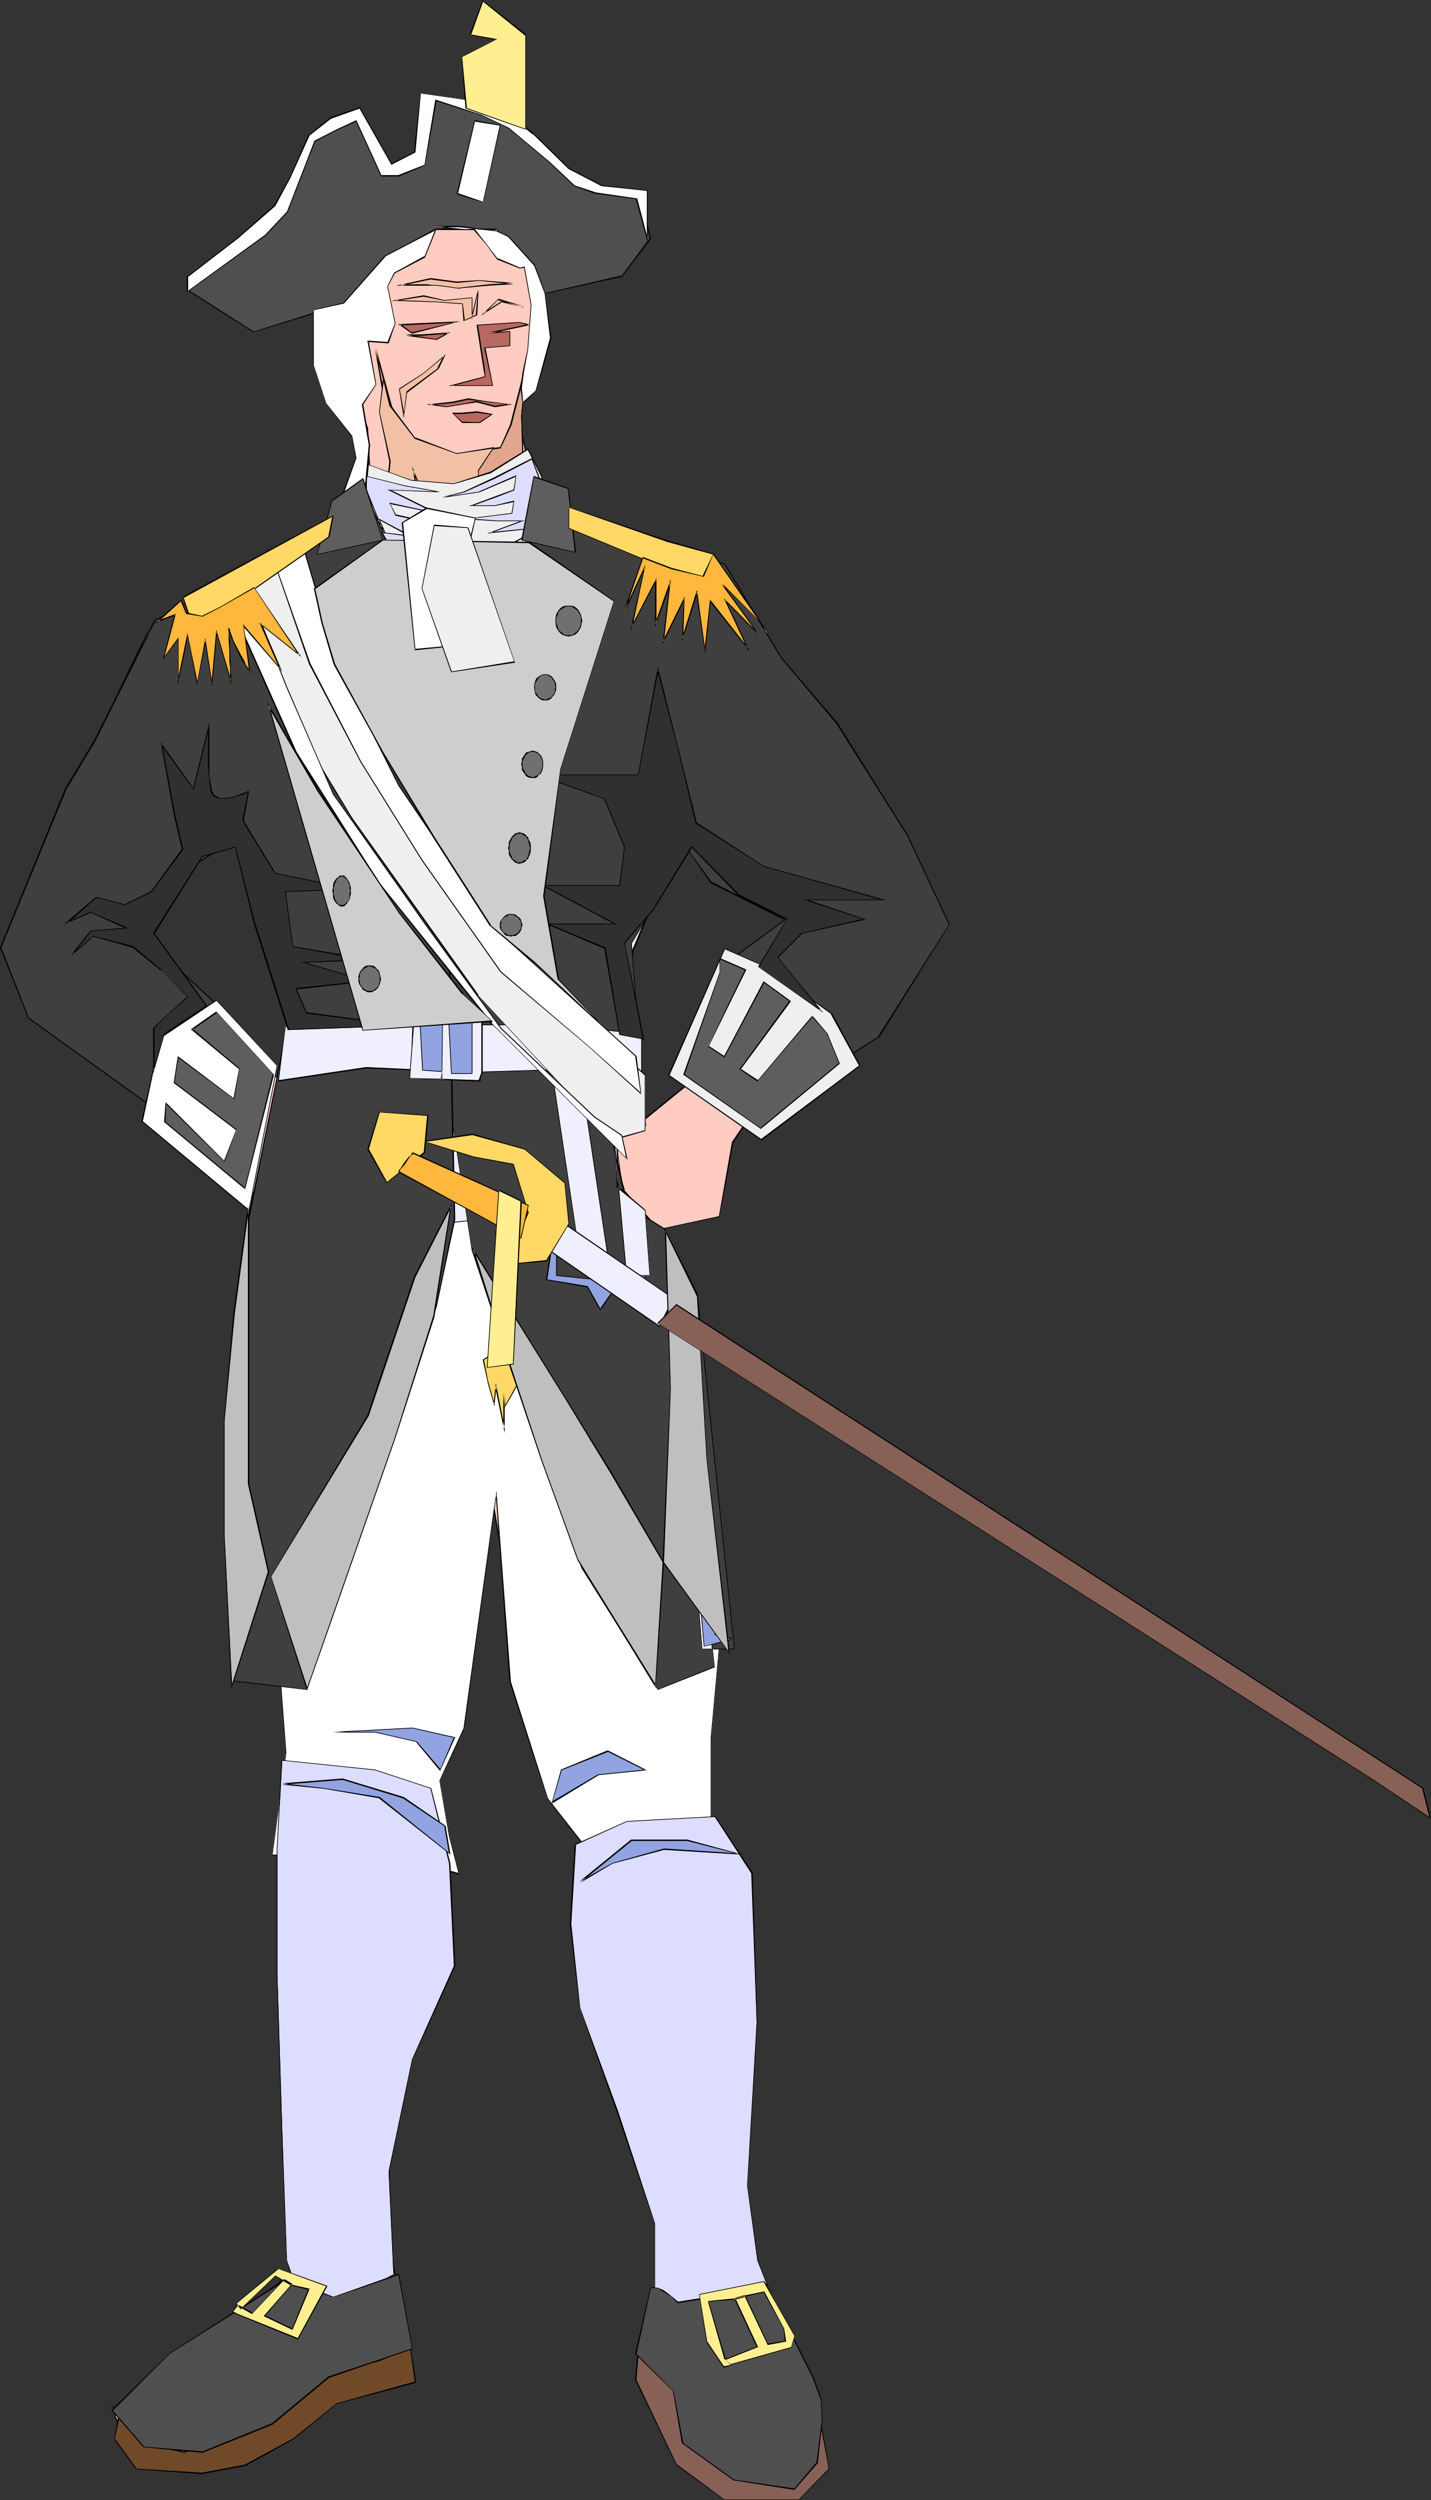 <?xml version="1.0" encoding="UTF-8" standalone="no"?>
<svg
   version="1.0"
   width="89.11mm"
   height="155.668mm"
   id="svg164"
   sodipodi:docname="Officer - Prussian.wmf"
   xmlns:inkscape="http://www.inkscape.org/namespaces/inkscape"
   xmlns:sodipodi="http://sodipodi.sourceforge.net/DTD/sodipodi-0.dtd"
   xmlns="http://www.w3.org/2000/svg"
   xmlns:svg="http://www.w3.org/2000/svg">
  <rect width="100%" height="100%" fill="#333333" stroke="none"/>
  <sodipodi:namedview
     id="namedview164"
     pagecolor="#ffffff"
     bordercolor="#000000"
     borderopacity="0.25"
     inkscape:showpageshadow="2"
     inkscape:pageopacity="0.0"
     inkscape:pagecheckerboard="0"
     inkscape:deskcolor="#d1d1d1"
     inkscape:document-units="mm" />
  <defs
     id="defs1">
    <pattern
       id="WMFhbasepattern"
       patternUnits="userSpaceOnUse"
       width="6"
       height="6"
       x="0"
       y="0" />
  </defs>
  <path
     style="fill:#b76860;fill-opacity:1;fill-rule:evenodd;stroke:none"
     d="m 152.397,551.672 3.717,11.796 2.747,5.333 1.616,5.656 2.586,5.009 5.333,4.201 13.575,3.07 10.181,-4.201 1.131,-11.796 -0.485,-4.201 z"
     id="path1" />
  <path
     style="fill:#000000;fill-opacity:1;fill-rule:evenodd;stroke:none"
     d="m 152.235,551.51 3.717,11.958 2.909,5.494 1.616,5.656 2.424,4.848 5.495,4.201 13.575,3.07 10.181,-4.201 1.293,-11.796 -0.485,-4.363 -40.725,-14.866 v 0.323 l 40.402,14.705 v 0 l 0.646,4.201 -1.293,11.796 v -0.162 l -10.181,4.201 h 0.162 l -13.575,-3.07 v 0 l -5.333,-4.201 h 0.162 l -2.586,-4.848 -1.616,-5.656 -2.747,-5.494 -3.879,-11.635 -0.162,0.162 z"
     id="path2" />
  <path
     style="fill:#ffccc1;fill-opacity:1;fill-rule:evenodd;stroke:none"
     d="m 92.44,42.337 -15.838,10.827 -2.586,22.461 6.949,10.18 5.495,14.866 0.97,18.26 -14.222,11.15 -14.383,9.372 H 47.513 l -12.282,8.08 -7.272,15.513 -4.04,16.482 -10.343,14.382 -4.04,10.18 -6.141,18.583 4.202,14.382 19.393,14.382 14.383,9.211 14.383,12.281 6.141,12.281 7.111,-29.733 -10.181,-5.171 -9.212,-11.311 -8.242,-10.18 -11.313,-9.372 10.181,-10.18 9.373,-12.281 4.04,-13.412 5.171,17.452 v 10.18 l 6.141,11.473 5.171,6.14 -1.131,15.351 -0.97,11.311 -3.071,15.351 -4.04,13.412 -2.101,17.452 v 20.199 l 3.071,23.754 5.01,32.803 v 23.592 l 3.232,10.342 -3.232,6.14 -0.808,14.382 0.808,21.492 1.131,8.241 0.97,27.794 v 25.693 18.421 l -10.181,8.241 -16.484,11.311 -8.242,9.211 -7.111,5.171 4.202,8.241 13.252,4.04 25.696,-12.281 10.181,-6.14 h 8.08 l 8.404,-3.07 -3.232,-20.684 -4.04,-21.492 3.071,-25.693 12.282,-26.663 0.97,-23.754 -3.071,-20.36 6.303,-22.784 3.071,-27.632 v -23.592 -24.723 l 4.04,32.803 4.202,23.754 8.08,30.702 5.01,15.513 6.303,10.18 -2.101,14.382 3.071,23.754 6.141,22.461 8.242,29.894 v 14.382 l -3.232,10.18 1.131,8.241 6.141,4.201 -3.071,6.14 2.101,7.272 23.433,9.211 9.212,-3.232 2.101,-17.29 -8.242,-15.351 -10.181,-25.855 0.97,-34.904 2.101,-29.733 -4.202,-18.421 -6.949,-14.543 0.97,-32.803 -0.97,-34.904 -5.171,-24.723 -5.171,-31.51 -0.97,-12.443 -8.242,-6.14 -5.171,-15.351 7.111,-5.171 -3.071,-20.522 v -14.382 l 7.272,-16.482 7.111,-16.321 4.202,-8.241 2.101,11.311 6.949,8.241 10.343,4.201 7.111,5.979 -11.313,7.272 -6.141,14.382 -8.08,14.382 -10.181,8.241 -6.303,5.009 -5.98,1.131 4.04,13.412 8.242,9.049 14.222,-3.07 3.071,-17.29 6.141,-9.372 18.585,-12.281 9.05,-6.14 16.484,-23.592 -7.111,-5.171 -9.373,-24.723 -10.181,-13.25 -12.282,-10.342 -3.071,-15.351 -8.242,-10.342 -10.181,-6.14 h -9.212 l -11.313,-7.11 -11.313,-5.171 -5.495,-9.211 -2.586,-10.342 1.778,-15.028 2.424,-17.775 -6.949,-14.866 -7.434,-8.726 -10.343,-4.848 z"
     id="path3" />
  <path
     style="fill:#000000;fill-opacity:1;fill-rule:evenodd;stroke:none"
     d="m 92.44,42.175 -15.838,10.827 -2.747,22.623 7.111,10.18 5.495,14.866 v 0 l 0.808,18.26 0.162,-0.162 -14.383,11.311 -14.383,9.211 h 0.162 -11.474 l -12.121,8.241 -7.434,15.351 -4.04,16.644 v -0.162 l -10.181,14.382 -4.202,10.342 -6.141,18.583 4.202,14.382 19.555,14.382 14.383,9.372 14.222,12.281 v -0.162 l 6.303,12.604 7.272,-30.218 -10.343,-5.171 v 0.162 l -9.212,-11.311 -8.242,-10.342 -11.313,-9.211 v 0.162 L 40.402,209.261 v 0 l 9.212,-12.281 4.202,-13.25 h -0.323 l 5.171,17.29 v 0 10.18 l 6.141,11.473 5.171,6.14 v 0 l -0.97,15.351 -1.131,11.311 -3.071,15.351 v 0 l -4.04,13.412 -2.101,17.452 v 20.199 l 3.071,23.754 5.171,32.803 v 23.592 l 3.071,10.342 v -0.162 l -3.071,6.14 -0.97,14.543 0.97,21.492 0.97,8.241 1.131,27.794 v 44.114 -0.162 l -10.343,8.241 -16.322,11.311 -8.242,9.372 v 0 l -7.272,5.171 4.202,8.403 13.414,4.04 25.696,-12.281 10.181,-6.14 v 0 h 8.08 l 8.404,-3.232 -3.071,-20.684 -4.04,-21.492 3.071,-25.693 v 0 l 12.282,-26.663 0.97,-23.754 -3.071,-20.36 v 0 l 6.141,-22.623 v -0.162 l 3.071,-27.632 v -48.316 h -0.162 l 4.04,32.803 4.202,23.754 v 0 l 8.08,30.864 5.171,15.351 6.141,10.342 v -0.162 l -2.101,14.382 3.071,23.754 v 0 l 6.141,22.623 8.242,29.733 v 0 14.382 0 l -3.071,10.18 0.97,8.403 6.303,4.201 -0.162,-0.162 -3.071,6.14 2.101,7.272 23.595,9.211 9.373,-3.07 2.101,-17.452 -8.242,-15.513 -10.343,-25.693 v 0 l 1.131,-34.904 1.939,-29.733 -4.04,-18.583 -7.111,-14.382 v 0 l 0.97,-32.803 -0.97,-34.904 -5.171,-24.723 -5.01,-31.51 -1.131,-12.443 -8.242,-6.14 h 0.162 l -5.171,-15.351 -0.162,0.162 7.272,-5.171 -3.071,-20.684 v -14.382 0 l 7.272,-16.321 7.111,-16.482 4.04,-8.08 -0.162,-0.162 2.101,11.311 7.111,8.403 10.181,4.04 7.272,6.14 v -0.162 l -11.474,7.11 -5.98,14.543 -8.242,14.382 0.162,-0.162 -10.343,8.241 -6.141,5.171 v 0 l -6.303,0.97 4.202,13.574 8.242,9.211 14.383,-3.07 3.232,-17.452 v 0 l 6.141,-9.211 h -0.162 l 18.585,-12.281 9.212,-6.302 16.484,-23.592 -7.272,-5.332 v 0 l -9.212,-24.562 -10.343,-13.412 -12.282,-10.342 v 0.162 l -3.071,-15.513 -8.242,-10.342 -10.02,-5.979 h -9.373 v 0 l -11.313,-7.272 -11.151,-5.171 v 0.162 l -5.656,-9.211 v 0 l -2.424,-10.342 1.778,-15.028 2.263,-17.775 -6.788,-15.028 -7.596,-8.726 -10.343,-4.848 -9.373,3.232 0.162,0.162 9.212,-3.07 h -0.162 l 10.343,4.686 v 0 l 7.596,8.726 6.788,14.866 v 0 l -2.263,17.775 -1.939,15.028 2.586,10.503 5.656,9.049 11.313,5.333 11.313,7.11 h 9.212 v 0 l 10.02,6.14 v 0 l 8.242,10.18 v 0 l 3.071,15.513 12.444,10.18 h -0.162 l 10.343,13.25 9.212,24.723 7.272,5.171 -0.162,-0.162 -16.322,23.592 v 0 l -9.212,6.14 -18.423,12.443 -6.303,9.211 -3.071,17.452 h 0.162 l -14.222,3.07 v 0 l -8.242,-9.211 h 0.162 l -4.202,-13.412 v 0.323 l 6.141,-1.131 6.141,-5.009 10.343,-8.403 8.08,-14.22 6.141,-14.543 v 0 l 11.313,-7.272 -7.272,-6.14 -10.181,-4.201 v 0.162 l -7.111,-8.241 v 0 l -2.101,-11.635 -4.363,8.564 -7.111,16.321 -7.111,16.482 v 14.382 l 3.071,20.522 v 0 l -7.272,5.171 5.171,15.513 8.242,6.14 v -0.162 l 0.97,12.443 5.171,31.51 5.171,24.723 0.97,34.904 -0.97,32.803 7.111,14.543 v 0 l 4.04,18.421 -2.101,29.733 -0.97,34.904 10.181,25.855 8.242,15.351 v 0 l -2.101,17.29 h 0.162 l -9.212,3.07 h 0.162 l -23.595,-9.211 v 0 l -1.939,-7.11 v 0.162 l 3.071,-6.302 -6.303,-4.363 0.162,0.162 -1.131,-8.241 v 0.162 l 3.071,-10.342 v -14.382 l -8.08,-29.894 -6.303,-22.623 v 0.162 l -3.071,-23.754 2.101,-14.382 -6.141,-10.18 -5.171,-15.513 -8.08,-30.702 v 0 l -4.04,-23.754 -4.202,-32.803 h -0.162 v 48.316 l -3.071,27.632 v 0 l -6.303,22.784 3.071,20.36 -0.808,23.754 v -0.162 l -12.444,26.824 -3.071,25.693 4.04,21.492 3.232,20.684 v -0.162 l -8.242,3.07 v 0 h -8.242 l -10.181,6.302 -25.696,12.119 h 0.162 l -13.252,-4.04 v 0.162 l -4.04,-8.241 -0.162,0.162 7.272,-5.171 8.242,-9.372 v 0 l 16.322,-11.15 10.343,-8.403 V 490.429 L 68.199,462.635 67.068,454.394 66.098,432.903 67.068,418.521 v 0 l 3.232,-6.14 -3.232,-10.342 v 0 -23.592 l -5.01,-32.803 -3.232,-23.754 v -20.199 l 2.101,-17.452 v 0 l 4.202,-13.25 v -0.162 l 3.071,-15.351 0.97,-11.311 1.131,-15.513 -5.171,-5.979 -6.303,-11.473 v 0 -10.18 l -5.171,-17.775 -4.202,13.574 -9.212,12.281 v 0 l -10.343,10.342 11.474,9.372 h -0.162 l 8.242,10.18 9.212,11.473 10.343,5.009 v 0 l -7.272,29.733 h 0.323 L 55.755,272.927 41.372,260.485 26.989,251.274 7.596,236.893 v 0 L 3.555,222.673 v 0 l 6.141,-18.583 4.04,-10.18 10.181,-14.382 4.202,-16.482 v 0 l 7.272,-15.351 v 0 l 12.121,-8.241 v 0 H 58.825 L 73.209,130.242 87.592,118.931 86.622,100.671 81.127,85.805 74.178,75.625 v 0 L 76.764,53.163 v 0 L 92.602,42.337 Z"
     id="path4" />
  <path
     style="fill:#efefff;fill-opacity:1;fill-rule:evenodd;stroke:none"
     d="m 85.491,120.709 13.252,8.08 20.524,-1.939 10.181,-7.11 24.726,11.311 7.111,-1.131 6.303,5.171 5.98,5.171 -15.353,10.18 -3.071,13.412 v 16.482 l 7.272,15.351 -8.242,15.513 -5.171,12.281 -2.101,12.443 3.232,20.522 0.97,9.211 -6.303,2.101 2.101,15.351 9.212,6.14 4.202,19.391 4.04,24.562 2.101,12.443 -10.343,-1.131 -14.383,-0.97 -12.282,4.04 -15.191,4.201 -18.585,-3.232 H 80.319 l -17.454,-0.97 -7.111,0.97 2.101,-55.103 4.04,-13.412 5.01,-22.623 3.232,-22.623 -1.131,-7.272 -8.565,-17.129 -2.586,-12.604 7.111,-8.241 3.071,-21.492 -4.04,-16.482 -7.272,-14.543 z"
     id="path5" />
  <path
     style="fill:#000000;fill-opacity:1;fill-rule:evenodd;stroke:none"
     d="m 85.491,120.709 h -0.162 l 13.414,8.241 20.524,-1.939 10.343,-7.11 h -0.162 l 24.726,11.15 7.111,-0.97 v 0 l 6.141,5.171 6.141,5.171 v -0.323 l -15.514,10.342 -2.909,13.412 v 16.482 l 7.111,15.513 v -0.162 l -8.242,15.351 -5.171,12.443 -1.939,12.443 3.071,20.522 0.97,9.211 h 0.162 l -6.303,1.939 2.101,15.674 9.212,6.14 -0.162,-0.162 4.202,19.391 4.04,24.562 2.263,12.443 v -0.162 l -10.343,-1.131 -14.383,-0.97 -12.282,4.201 -15.353,4.04 h 0.162 L 95.672,348.552 H 80.319 l -17.454,-0.97 -7.111,0.97 v 0 l 2.101,-55.103 v 0 l 4.202,-13.412 v 0 l 5.01,-22.623 3.232,-22.623 -1.131,-7.272 -8.565,-17.29 v 0.162 l -2.747,-12.604 v 0 l 7.272,-8.241 3.071,-21.492 -4.202,-16.644 -7.111,-14.382 -0.162,0.162 28.766,-16.482 v -0.162 l -28.928,16.482 7.272,14.543 v 0 l 4.04,16.482 -3.071,21.492 v -0.162 l -7.111,8.403 2.586,12.604 8.727,17.29 v -0.162 l 0.97,7.272 -3.071,22.623 -5.171,22.623 v -0.162 l -4.04,13.574 -2.101,55.264 7.272,-0.97 17.454,0.97 h 15.353 l 18.585,3.232 15.353,-4.201 12.282,-4.04 h -0.162 l 14.383,0.97 10.505,0.97 -2.101,-12.443 -4.202,-24.562 -4.04,-19.391 -9.212,-6.14 v 0 l -2.101,-15.351 v 0 l 6.303,-1.939 -1.131,-9.372 -3.071,-20.522 2.101,-12.443 v 0.162 l 5.171,-12.443 8.08,-15.513 -7.111,-15.351 v 0 -16.482 l 3.071,-13.412 -0.162,0.162 15.514,-10.342 -6.141,-5.333 -6.303,-5.009 -7.111,0.97 v 0 l -24.726,-11.311 -10.343,7.11 h 0.162 l -20.524,2.101 v 0 l -13.252,-8.241 z"
     id="path6" />
  <path
     style="fill:#704928;fill-opacity:1;fill-rule:evenodd;stroke:none"
     d="m 26.665,566.7 7.434,8.241 9.212,2.101 10.828,-3.393 13.898,-6.948 10.181,-8.241 11.313,-3.07 6.949,-3.07 1.293,8.241 -18.585,5.009 -10.181,8.403 -11.151,6.14 -10.343,1.939 -15.353,-0.97 -5.333,-7.11 1.131,-5.171 z"
     id="path7" />
  <path
     style="fill:#000000;fill-opacity:1;fill-rule:evenodd;stroke:none"
     d="m 26.827,566.538 -0.162,0.162 7.434,8.403 9.212,2.101 10.828,-3.393 13.898,-6.948 10.181,-8.241 11.313,-3.07 7.111,-3.07 -0.162,-0.162 1.131,8.241 0.162,-0.162 -18.585,5.171 -10.181,8.241 -11.313,6.14 h 0.162 l -10.343,1.939 -15.353,-0.97 v 0 l -5.171,-7.11 v 0.162 l 1.131,-5.171 -1.293,-2.262 -0.808,-0.808 1.778,3.07 v 0 l -0.97,5.171 5.171,7.11 15.514,1.131 10.343,-1.939 11.313,-6.302 10.02,-8.241 18.747,-5.009 -1.293,-8.564 -7.111,3.07 -11.474,3.07 -10.02,8.241 -14.06,6.948 -10.666,3.393 v 0 l -9.212,-2.101 v 0.162 l -8.08,-9.211 z"
     id="path8" />
  <path
     style="fill:#876056;fill-opacity:1;fill-rule:evenodd;stroke:none"
     d="m 149.973,553.288 10.02,6.948 0.323,10.503 5.495,5.979 5.171,2.909 11.474,3.555 8.08,-3.07 2.586,-10.342 2.101,11.311 -7.272,7.272 h -17.454 l -11.151,-8.241 -9.697,-20.037 0.485,-6.302 z"
     id="path9" />
  <path
     style="fill:#000000;fill-opacity:1;fill-rule:evenodd;stroke:none"
     d="m 150.134,553.288 -0.162,0.162 9.858,6.948 v -0.162 l 0.323,10.665 5.495,5.979 5.171,2.747 11.636,3.717 8.08,-3.07 2.586,-10.503 h -0.162 l 2.101,11.311 v -0.162 l -7.111,7.272 v 0 h -17.454 v 0 l -11.151,-8.241 v 0.162 l -9.535,-20.037 v 0 l 0.485,-6.302 -0.162,-0.485 -0.485,-0.323 0.323,0.808 v 0 l -0.485,6.302 9.697,20.037 11.313,8.241 h 17.454 l 7.272,-7.272 -2.101,-11.796 -2.747,10.827 v 0 l -7.919,2.909 v 0 l -11.474,-3.555 -5.171,-2.909 v 0.162 l -5.495,-5.979 v 0 l -0.162,-10.503 -10.505,-7.272 z"
     id="path10" />
  <path
     style="fill:#e2a58e;fill-opacity:1;fill-rule:evenodd;stroke:none"
     d="m 123.954,85.482 -3.717,14.543 -2.586,5.333 -10.666,1.616 -9.858,-3.232 -5.01,-7.918 -3.717,-13.735 2.909,16.805 3.717,6.787 6.949,2.585 7.111,6.948 1.778,5.494 1.131,-4.525 -0.808,-5.009 4.525,5.333 2.424,-6.625 5.01,-0.485 -0.485,-11.473 z"
     id="path11" />
  <path
     style="fill:#000000;fill-opacity:1;fill-rule:evenodd;stroke:none"
     d="m 124.115,85.482 -0.323,-0.162 -3.717,14.543 -2.424,5.494 v -0.162 l -10.666,1.616 h 0.162 l -10.02,-3.232 v 0 L 92.278,95.662 88.561,82.088 h -0.323 l 2.909,16.805 3.717,6.948 7.111,2.424 v 0 l 6.949,7.11 v 0 l 1.939,5.656 1.293,-4.848 -0.97,-5.009 h -0.162 l 4.687,5.494 2.586,-6.625 h -0.162 l 5.171,-0.646 -0.485,-11.473 1.293,-12.443 h -0.323 l -1.131,12.443 0.323,11.473 0.162,-0.162 -5.01,0.646 -2.586,6.625 h 0.323 l -4.848,-5.656 0.808,5.332 v -0.162 l -1.131,4.525 h 0.162 l -1.778,-5.332 -6.949,-7.11 -7.111,-2.424 v 0 l -3.555,-6.787 v 0 L 88.561,82.088 h -0.323 l 3.717,13.735 5.01,7.918 10.02,3.393 10.828,-1.616 2.586,-5.494 3.717,-14.543 h -0.323 z"
     id="path12" />
  <path
     style="fill:#b76860;fill-opacity:1;fill-rule:evenodd;stroke:none"
     d="M 94.056,76.433 107.146,75.786 96.965,78.372 Z"
     id="path13" />
  <path
     style="fill:#000000;fill-opacity:1;fill-rule:evenodd;stroke:none"
     d="m 94.218,76.271 -0.162,0.323 13.09,-0.646 v -0.162 l -10.181,2.424 v 0 L 94.218,76.271 H 93.733 l 3.232,2.262 11.313,-2.909 -14.545,0.646 z"
     id="path14" />
  <path
     style="fill:#b76860;fill-opacity:1;fill-rule:evenodd;stroke:none"
     d="M 105.53,78.372 99.066,78.856 h -3.555 l 7.272,1.131 z"
     id="path15" />
  <path
     style="fill:#000000;fill-opacity:1;fill-rule:evenodd;stroke:none"
     d="M 106.015,78.21 99.066,78.695 h -3.555 v 0.323 l 7.272,0.97 3.232,-1.778 h -0.485 l -2.909,1.616 h 0.162 l -7.272,-1.131 v 0.323 H 99.066 l 6.464,-0.485 v -0.323 z"
     id="path16" />
  <path
     style="fill:#b76860;fill-opacity:1;fill-rule:evenodd;stroke:none"
     d="m 106.5,90.653 7.757,-1.939 -0.323,-1.939 -1.616,-10.342 9.858,-0.646 2.424,0.646 -9.535,1.939 5.01,-0.485 v 3.393 l -5.98,0.485 1.939,8.888 z"
     id="path17" />
  <path
     style="fill:#000000;fill-opacity:1;fill-rule:evenodd;stroke:none"
     d="m 106.5,90.653 v 0.162 l 7.757,-2.101 -0.162,-1.939 -1.616,-10.342 -0.162,0.162 9.858,-0.646 2.424,0.646 v -0.323 l -9.535,1.939 v 0.323 l 5.01,-0.485 -0.162,-0.162 v 3.393 h 0.162 l -6.141,0.485 1.939,8.888 h 0.162 -9.535 l -0.97,0.162 h 10.505 l -1.778,-9.049 -0.162,0.162 5.98,-0.485 v -3.555 l -5.01,0.323 v 0.323 l 10.02,-2.101 -2.909,-0.646 -10.02,0.646 1.616,10.342 0.323,1.939 v -0.162 l -8.565,2.262 z"
     id="path18" />
  <path
     style="fill:#b76860;fill-opacity:1;fill-rule:evenodd;stroke:none"
     d="m 101.329,95.177 5.171,-0.485 3.717,-0.808 3.879,0.485 5.656,0.808 -3.232,0.485 -4.363,-1.131 -3.232,0.646 -3.879,0.646 z"
     id="path19" />
  <path
     style="fill:#000000;fill-opacity:1;fill-rule:evenodd;stroke:none"
     d="m 101.329,95.016 v 0.323 l 5.171,-0.485 3.717,-0.808 3.879,0.485 5.656,0.646 v -0.162 l -3.232,0.485 -4.363,-1.131 -3.232,0.646 -3.879,0.646 -3.717,-0.646 -0.97,0.162 4.687,0.646 3.879,-0.646 3.232,-0.485 4.363,1.131 4.04,-0.646 -6.464,-0.808 -3.879,-0.646 -3.717,0.808 -6.141,0.646 z"
     id="path20" />
  <path
     style="fill:#b76860;fill-opacity:1;fill-rule:evenodd;stroke:none"
     d="m 115.712,97.601 -3.394,-0.646 -3.717,0.323 h -2.101 l 2.424,2.101 3.879,0.162 z"
     id="path21" />
  <path
     style="fill:#000000;fill-opacity:1;fill-rule:evenodd;stroke:none"
     d="m 116.035,97.439 -3.717,-0.646 -3.717,0.323 h -2.263 l 2.424,2.424 h 4.202 l 3.071,-2.101 h -0.323 l -2.909,1.939 v 0 l -3.879,-0.162 v 0.162 l -2.263,-2.101 -0.162,0.162 h 2.101 l 3.717,-0.323 3.394,0.485 v -0.162 z"
     id="path22" />
  <path
     style="fill:#f2c1a5;fill-opacity:1;fill-rule:evenodd;stroke:none"
     d="m 94.379,67.06 6.949,-1.454 6.141,0.808 5.333,-0.323 8.08,0.646 -5.818,0.323 -6.949,0.808 v 0 0 h -0.162 -0.162 l -0.485,-0.162 h -0.808 l -1.293,-0.162 -2.424,-0.323 -1.131,-0.162 h -1.131 z"
     id="path23" />
  <path
     style="fill:#000000;fill-opacity:1;fill-rule:evenodd;stroke:none"
     d="m 94.379,66.899 v 0.323 l 6.949,-1.454 6.141,0.808 5.333,-0.485 8.08,0.808 v -0.323 l -5.818,0.323 -6.949,0.808 v 0.162 -0.162 0 0 h -0.162 -0.162 -0.485 l -0.808,-0.162 -1.293,-0.162 -2.424,-0.323 h -1.131 l -1.131,-0.162 h -6.141 l -1.131,0.323 h 7.272 1.131 1.131 l 2.424,0.323 1.293,0.162 0.808,0.162 h 0.485 0.162 v 0 l 0.162,0.162 0.162,-0.162 v 0 h -0.162 l 6.949,-0.646 5.818,-0.323 v -0.323 l -8.08,-0.646 -5.333,0.323 -6.141,-0.808 -8.08,1.778 z"
     id="path24" />
  <path
     style="fill:#f2c1a5;fill-opacity:1;fill-rule:evenodd;stroke:none"
     d="m 93.248,70.777 6.464,-1.131 4.848,1.131 6.464,-0.808 v 4.363 l 1.616,-6.14 -0.485,5.817 -2.909,1.454 -0.323,-4.04 -6.626,-0.323 z"
     id="path25" />
  <path
     style="fill:#000000;fill-opacity:1;fill-rule:evenodd;stroke:none"
     d="m 93.248,70.615 v 0.162 l 6.464,-0.97 4.848,0.97 6.464,-0.646 v -0.162 5.333 l 1.616,-7.11 h -0.162 l -0.485,5.817 h 0.162 l -3.071,1.454 h 0.323 l -0.485,-4.04 -6.626,-0.485 -9.05,-0.323 -1.131,0.162 10.181,0.323 6.626,0.485 -0.162,-0.162 0.323,4.201 3.232,-1.454 0.323,-5.979 h -0.162 l -1.454,6.14 h 0.162 v -4.363 l -6.626,0.646 -4.848,-1.131 -7.596,1.293 z"
     id="path26" />
  <path
     style="fill:#f2c1a5;fill-opacity:1;fill-rule:evenodd;stroke:none"
     d="m 114.096,73.686 3.879,-2.585 5.171,1.131 -5.818,-1.778 z"
     id="path27" />
  <path
     style="fill:#000000;fill-opacity:1;fill-rule:evenodd;stroke:none"
     d="m 113.126,74.332 5.01,-3.232 h -0.162 l 5.171,1.293 v -0.323 l -5.818,-1.778 -4.202,4.04 0.97,-0.646 3.232,-3.232 -0.162,0.162 5.818,1.778 0.162,-0.323 -5.171,-1.131 -4.04,2.585 0.162,0.162 z"
     id="path28" />
  <path
     style="fill:#f2c1a5;fill-opacity:1;fill-rule:evenodd;stroke:none"
     d="m 95.026,97.601 0.646,-5.333 7.434,-5.494 1.454,-2.909 -4.848,4.04 -5.818,3.555 z"
     id="path29" />
  <path
     style="fill:#000000;fill-opacity:1;fill-rule:evenodd;stroke:none"
     d="m 95.026,98.409 0.808,-6.14 v 0.162 l 7.434,-5.656 1.616,-3.393 -5.171,4.363 -5.818,3.717 1.131,6.948 0.162,-0.808 -1.131,-6.14 v 0.162 l 5.656,-3.717 4.848,-4.04 -0.162,-0.162 -1.454,2.909 h 0.162 l -7.434,5.494 -0.646,5.494 h 0.162 z"
     id="path30" />
  <path
     style="fill:#f2c1a5;fill-opacity:1;fill-rule:evenodd;stroke:none"
     d="m 89.208,96.955 2.586,11.635 -1.778,15.674 9.373,5.494 v -7.272 l -2.101,-11.796 4.687,10.988 4.04,6.302 7.596,0.323 -0.97,-17.613 3.555,-5.333 -8.727,1.454 -9.858,-3.717 -5.818,-7.595 -1.454,-6.14 z"
     id="path31" />
  <path
     style="fill:#000000;fill-opacity:1;fill-rule:evenodd;stroke:none"
     d="m 89.208,96.955 2.424,11.635 -1.778,15.836 9.697,5.494 v -7.433 l -2.101,-11.796 -0.323,0.162 4.687,10.827 4.04,6.302 7.757,0.323 -0.97,-17.613 v 0.162 l 3.717,-5.656 -8.888,1.454 v 0 l -9.697,-3.717 v 0.162 l -5.818,-7.756 v 0.162 l -1.778,-6.787 -0.97,8.241 h 0.162 l 0.97,-7.595 h -0.162 l 1.454,6.14 5.98,7.756 9.858,3.555 8.727,-1.293 -0.162,-0.162 -3.555,5.333 0.97,17.613 0.162,-0.162 -7.596,-0.323 h 0.162 l -4.202,-6.14 -5.01,-11.958 2.424,12.766 v 7.272 l 0.162,-0.162 -9.535,-5.494 0.162,0.162 1.778,-15.674 -2.586,-11.635 z"
     id="path32" />
  <path
     style="fill:#ffffff;fill-opacity:1;fill-rule:evenodd;stroke:none"
     d="m 116.681,351.784 -7.596,55.103 -5.495,12.119 2.263,13.25 2.101,8.726 -19.716,-5.494 -5.495,-8.726 v 9.695 H 63.997 l 3.232,-24.077 -2.101,-29.733 -6.626,-46.377 4.363,-43.791 50.583,-5.494 43.958,8.726 12.121,90.168 -2.101,23.108 v 18.745 l 7.596,12.281 h -14.383 l -11.959,0.97 -12.121,2.262 1.131,-8.888 -8.888,-10.988 -8.727,-27.632 z"
     id="path33" />
  <path
     style="fill:#000000;fill-opacity:1;fill-rule:evenodd;stroke:none"
     d="m 116.843,350.814 -7.757,56.072 v -0.162 l -5.656,12.281 2.263,13.25 2.263,8.726 0.162,-0.162 -19.878,-5.494 v 0.162 l -5.656,-9.211 v 10.18 h 0.162 -18.747 0.162 l 3.232,-24.077 -2.263,-29.733 -6.464,-46.377 4.363,-43.791 -0.162,0.162 50.583,-5.656 43.958,8.888 -0.162,-0.162 12.121,90.168 -2.101,23.108 v 18.906 l 7.596,12.119 0.162,-0.162 h -14.383 l -11.959,0.97 -12.121,2.262 0.162,0.162 0.97,-8.888 -8.727,-11.15 -8.727,-27.47 v 0 l -3.394,-44.922 -0.162,0.97 3.232,43.953 8.888,27.632 8.727,11.15 v -0.162 l -1.131,8.888 12.282,-2.101 11.959,-1.131 h 14.545 l -7.757,-12.281 v 0 -18.745 l 2.101,-23.108 -12.121,-90.168 -43.958,-8.888 -50.583,5.494 -4.525,43.953 6.626,46.377 2.263,29.733 -3.232,24.239 h 18.747 v -9.857 h -0.162 l 5.495,8.888 20.039,5.494 -2.263,-8.888 -2.263,-13.25 v 0 l 5.656,-12.119 7.596,-55.103 h -0.162 z"
     id="path34" />
  <path
     style="fill:#3f3f3f;fill-opacity:1;fill-rule:evenodd;stroke:none"
     d="m 129.933,118.446 -16.484,28.602 -9.858,28.602 v 47.346 l 2.263,36.358 5.333,34.904 15.999,47.993 9.858,26.824 17.939,28.44 13.09,-5.171 -9.535,-83.543 6.626,79.341 h 7.596 l -8.727,-83.543 -7.596,-15.513 -8.888,-5.494 -3.394,-15.513 7.757,-3.232 -3.232,-42.822 13.09,-22.138 5.656,7.756 17.454,8.726 -12.121,8.888 -8.727,25.37 13.252,12.119 29.574,-18.745 16.484,-26.501 -9.858,-20.845 -16.484,-26.501 -13.252,-15.351 -13.09,-22.138 -20.848,-5.494 z"
     id="path35" />
  <path
     style="fill:#000000;fill-opacity:1;fill-rule:evenodd;stroke:none"
     d="m 129.933,118.285 -16.484,28.763 -10.02,28.602 v 47.346 l 2.263,36.358 5.333,34.904 v 0 l 15.999,48.154 9.858,26.663 17.939,28.602 13.414,-5.333 -9.535,-83.543 h -0.323 l 6.788,79.341 h 7.757 l -8.727,-83.704 -7.757,-15.351 -8.888,-5.494 h 0.162 l -3.394,-15.513 -0.162,0.162 7.919,-3.232 -3.394,-42.983 v 0 l 13.252,-22.138 h -0.162 l 5.495,7.918 17.454,8.726 v -0.162 l -11.959,8.726 -8.727,25.531 13.252,12.281 29.736,-18.906 16.484,-26.501 -9.858,-21.007 -16.484,-26.339 -13.252,-15.513 -13.252,-21.976 -20.848,-5.656 -19.878,-8.726 v 0.162 l 19.716,8.726 20.847,5.656 v 0 l 13.252,21.976 13.09,15.513 16.646,26.339 9.858,21.007 v -0.162 L 206.697,243.841 h 0.162 l -29.736,18.745 0.162,0.162 -13.09,-12.119 v 0 l 8.727,-25.37 v 0 l 12.121,-8.888 -17.615,-8.888 v 0 l -5.656,-7.756 -13.252,22.3 3.394,42.822 v 0 l -7.919,3.232 3.394,15.674 8.888,5.494 v 0 l 7.757,15.351 v 0 l 8.727,83.543 v -0.162 h -7.596 l 0.162,0.162 -6.626,-79.341 h -0.323 l 9.697,83.543 v -0.162 l -13.252,5.333 h 0.162 l -17.777,-28.602 -9.858,-26.663 -16.161,-48.154 v 0.162 l -5.333,-34.904 -2.263,-36.358 v -47.346 0 l 10.02,-28.602 16.484,-28.602 h -0.162 z"
     id="path36" />
  <path
     style="fill:#3f3f3f;fill-opacity:1;fill-rule:evenodd;stroke:none"
     d="m 85.976,116.184 21.979,46.215 -3.232,12.119 2.263,112.467 -4.202,20.522 -30.544,90.006 -17.777,-1.939 0.646,-8.564 -0.97,-57.365 4.363,-42.66 9.858,-49.608 -7.757,-19.876 -5.495,-19.876 -8.727,5.656 -12.121,17.452 15.353,14.382 15.514,16.644 -6.626,31.833 -24.241,-24.239 -27.473,-19.876 -6.626,-16.482 15.353,-37.328 6.626,-11.15 14.383,-28.602 21.979,-10.988 z"
     id="path37" />
  <path
     style="fill:#000000;fill-opacity:1;fill-rule:evenodd;stroke:none"
     d="m 85.976,116.184 h -0.162 l 22.14,46.377 v -0.162 l -3.394,12.119 2.263,112.467 -4.202,20.522 v 0 l -30.544,90.006 h 0.162 l -17.777,-2.101 0.162,0.162 0.646,-8.564 -1.131,-57.365 4.525,-42.66 9.858,-49.608 -7.757,-19.876 -5.656,-20.037 -8.888,5.656 -12.121,17.613 15.514,14.543 15.353,16.482 v 0 l -6.626,31.833 h 0.162 L 34.423,259.354 v 0 L 6.788,239.478 v 0 l -6.464,-16.482 v 0 L 15.676,185.668 22.302,174.68 l 14.383,-28.763 -0.162,0.162 21.979,-11.15 27.473,-18.745 v -0.162 L 58.341,134.767 36.362,145.917 21.979,174.518 15.353,185.507 0,222.996 6.626,239.64 34.261,259.515 v 0 l 24.241,24.4 6.626,-32.318 -15.353,-16.482 -15.353,-14.382 v 0.162 l 11.959,-17.613 v 0 l 8.727,-5.494 h -0.162 l 5.656,19.876 7.757,19.714 v 0 l -10.02,49.608 -4.363,42.66 0.97,57.365 -0.646,8.564 17.939,2.101 L 102.783,307.508 v 0 l 4.363,-20.522 -2.263,-112.467 V 174.68 l 3.232,-12.281 -22.14,-46.377 z"
     id="path38" />
  <path
     style="fill:#91a3e0;fill-opacity:1;fill-rule:evenodd;stroke:none"
     d="m 130.903,285.855 v 14.382 l 11.151,1.131 7.596,1.131 v -12.119 l 2.747,13.897 -8.242,-0.323 -2.909,4.363 -2.909,-5.494 -9.697,-1.616 z"
     id="path39" />
  <path
     style="fill:#000000;fill-opacity:1;fill-rule:evenodd;stroke:none"
     d="m 131.064,285.855 h -0.162 v 14.382 l 11.151,1.131 7.757,1.131 v -12.119 h -0.323 l 2.909,13.897 v -0.162 l -8.242,-0.323 -3.071,4.363 h 0.323 l -3.071,-5.494 -9.697,-1.616 0.162,0.162 2.263,-15.351 h -0.162 l -2.424,15.351 9.858,1.778 -0.162,-0.162 3.071,5.656 3.071,-4.525 -0.162,0.162 8.404,0.323 -3.071,-15.351 v 13.412 l 0.162,-0.162 -7.596,-1.131 -11.151,-1.131 0.162,0.162 v -14.382 h -0.162 z"
     id="path40" />
  <path
     style="fill:#efefef;fill-opacity:1;fill-rule:evenodd;stroke:none"
     d="m 86.622,109.397 10.181,3.555 10.02,0.808 8.565,-2.585 8.727,-5.494 3.232,6.302 0.808,5.656 -4.525,8.564 -5.01,2.747 -10.828,0.97 -15.514,-0.97 -5.98,-13.735 z"
     id="path41" />
  <path
     style="fill:#000000;fill-opacity:1;fill-rule:evenodd;stroke:none"
     d="m 86.784,109.397 h -0.162 l 10.181,3.717 10.02,0.808 8.727,-2.585 8.727,-5.494 -0.162,-0.162 3.232,6.464 v -0.162 l 0.646,5.656 v -0.162 l -4.363,8.726 v -0.162 l -5.01,2.747 v 0 l -10.828,1.131 -15.514,-1.131 v 0.162 L 86.299,115.214 v 0 l 0.485,-5.817 -0.323,-0.162 -0.323,5.979 5.98,13.897 15.676,0.97 10.989,-0.97 5.01,-2.909 4.525,-8.564 -0.808,-5.656 -3.232,-6.464 -8.888,5.494 -8.565,2.747 v 0 l -10.02,-0.808 v 0 L 86.461,109.236 Z"
     id="path42" />
  <path
     style="fill:#ddddff;fill-opacity:1;fill-rule:evenodd;stroke:none"
     d="m 86.299,111.983 9.05,2.424 8.242,1.454 -11.797,-0.646 10.989,5.494 -10.989,-2.262 1.293,2.747 12.767,2.747 -11.313,-0.485 14.545,3.232 h -8.727 l 19.716,1.454 -16.969,1.293 -11.313,-0.97 -1.939,-3.07 6.949,0.808 -7.757,-4.04 -2.747,-6.948 z"
     id="path43" />
  <path
     style="fill:#000000;fill-opacity:1;fill-rule:evenodd;stroke:none"
     d="m 86.299,111.983 v 0.162 l 9.05,2.262 8.242,1.454 v -0.162 l -12.444,-0.485 11.474,5.656 0.162,-0.162 -11.151,-2.424 1.454,3.07 12.767,2.747 v -0.162 l -11.313,-0.646 v 0.323 l 14.545,3.232 v -0.323 h -8.727 v 0.323 l 19.716,1.454 v -0.323 l -16.969,1.293 -11.313,-0.808 v 0 l -1.778,-3.232 -0.162,0.162 7.434,0.97 -8.242,-4.363 v 0 l -2.747,-6.787 v 0 -3.232 h -0.162 v 3.232 l 2.747,6.948 7.757,4.201 0.162,-0.323 -7.111,-0.808 1.939,3.393 11.474,0.97 16.969,-1.293 v -0.323 l -19.716,-1.454 v 0.323 h 9.858 l -15.676,-3.555 v 0.323 l 11.313,0.485 v -0.162 l -12.767,-2.909 0.162,0.162 -1.454,-2.747 v 0.162 l 11.797,2.424 -11.797,-5.817 v 0.162 l 11.797,0.485 v -0.162 l -8.242,-1.454 -9.212,-2.262 z"
     id="path44" />
  <path
     style="fill:#ddddff;fill-opacity:1;fill-rule:evenodd;stroke:none"
     d="m 125.085,107.943 -8.727,4.525 -7.272,3.393 -5.01,1.293 8.727,-1.293 8.727,-3.878 -0.485,3.232 -3.717,1.454 -6.303,2.262 h 5.333 l 4.687,-0.97 -0.485,2.747 -10.505,1.454 6.788,0.323 h 5.98 l -7.434,2.909 9.697,-0.97 3.555,-7.272 z"
     id="path45" />
  <path
     style="fill:#000000;fill-opacity:1;fill-rule:evenodd;stroke:none"
     d="m 125.247,107.781 -8.888,4.525 -7.272,3.393 -5.01,1.293 v 0.162 l 8.727,-1.293 8.727,-3.717 -0.162,-0.162 -0.485,3.232 v 0 l -3.555,1.293 -6.949,2.585 h 5.98 l 4.687,-0.97 -0.162,-0.162 -0.485,2.747 h 0.162 l -11.636,1.454 7.919,0.485 h 5.98 v -0.162 l -8.242,3.07 10.666,-1.131 3.555,-7.272 -3.555,-9.372 -0.162,0.162 3.394,9.211 v -0.162 l -3.394,7.272 v 0 l -9.697,0.97 0.162,0.162 7.919,-2.909 h -6.626 l -6.788,-0.485 v 0.162 l 10.505,-1.293 0.485,-3.07 -4.687,1.131 h -5.333 v 0.162 l 6.303,-2.262 3.717,-1.454 0.485,-3.555 -8.888,3.878 h 0.162 l -8.727,1.293 v 0.162 l 5.171,-1.293 7.272,-3.232 8.727,-4.525 -0.162,-0.162 z"
     id="path46" />
  <path
     style="fill:#efefef;fill-opacity:1;fill-rule:evenodd;stroke:none"
     d="m 157.407,253.052 21.817,15.19 23.11,-17.452 -6.626,-12.119 -15.353,-11.15 -9.858,-4.201 z"
     id="path47" />
  <path
     style="fill:#000000;fill-opacity:1;fill-rule:evenodd;stroke:none"
     d="m 157.245,253.052 21.979,15.351 23.272,-17.613 -6.626,-12.281 -15.514,-10.988 -9.858,-4.363 -13.252,29.894 h 0.323 l 13.09,-29.733 h -0.162 l 9.858,4.363 15.353,10.988 h -0.162 l 6.626,12.119 0.162,-0.162 -23.272,17.452 h 0.162 l -21.817,-15.19 0.162,0.162 z"
     id="path48" />
  <path
     style="fill:#ffffff;fill-opacity:1;fill-rule:evenodd;stroke:none"
     d="m 58.664,284.885 6.626,-34.096 -14.383,-15.351 -13.252,8.726 -4.202,19.714 z"
     id="path49" />
  <path
     style="fill:#000000;fill-opacity:1;fill-rule:evenodd;stroke:none"
     d="m 58.664,285.047 6.626,-34.257 -14.383,-15.513 -13.252,8.888 -4.363,19.714 25.373,21.168 v -0.323 l -25.211,-21.007 0.162,0.162 4.202,-19.714 v 0.162 l 13.252,-8.888 h -0.162 l 14.222,15.351 v 0 l -6.626,34.096 0.162,-0.162 z"
     id="path50" />
  <path
     style="fill:#91a3e0;fill-opacity:1;fill-rule:evenodd;stroke:none"
     d="m 157.73,299.913 10.505,84.835 4.363,0.97 -6.788,1.616 z"
     id="path51" />
  <path
     style="fill:#000000;fill-opacity:1;fill-rule:evenodd;stroke:none"
     d="m 157.891,299.913 h -0.162 l 10.505,84.835 4.363,1.131 v -0.323 l -6.788,1.778 v 0 l -7.919,-87.421 h -0.162 l 7.919,87.582 7.272,-1.778 -4.687,-1.131 0.162,0.162 -10.505,-84.835 h -0.162 z"
     id="path52" />
  <path
     style="fill:#efefff;fill-opacity:1;fill-rule:evenodd;stroke:none"
     d="m 67.068,241.579 23.756,-0.323 h 20.201 19.878 l 20.039,2.101 v 12.119 l -18.908,-3.717 -20.686,0.485 -25.211,-0.97 -20.524,3.07 z"
     id="path53" />
  <path
     style="fill:#000000;fill-opacity:1;fill-rule:evenodd;stroke:none"
     d="m 67.229,241.579 -0.162,0.162 23.756,-0.485 h 40.079 l 20.039,2.101 v 0 12.119 -0.162 l -18.908,-3.717 -20.686,0.646 -25.211,-1.131 -20.524,3.07 v 0.162 l 1.616,-12.766 h -0.162 l -1.616,12.927 20.686,-3.07 25.211,0.97 20.686,-0.646 19.07,3.717 v -12.281 l -20.201,-2.101 H 90.824 l -23.756,0.485 z"
     id="path54" />
  <path
     style="fill:#91a3e0;fill-opacity:1;fill-rule:evenodd;stroke:none"
     d="m 97.127,239.155 15.838,-0.646 v 15.836 l -16.161,-0.485 z"
     id="path55" />
  <path
     style="fill:#000000;fill-opacity:1;fill-rule:evenodd;stroke:none"
     d="m 97.288,239.155 h -0.162 l 15.838,-0.485 v -0.162 15.836 -0.162 l -16.161,-0.485 v 0.162 l 0.485,-14.705 -0.162,-0.162 -0.485,14.866 16.484,0.646 v -15.998 l -15.999,0.485 z"
     id="path56" />
  <path
     style="fill:#efefff;fill-opacity:1;fill-rule:evenodd;stroke:none"
     d="m 97.45,239.155 15.191,-0.485 0.808,1.778 v 11.958 l -0.808,1.939 -8.727,-0.323 0.162,-13.897 h 1.454 l 0.646,12.604 h 5.01 v -12.766 l -5.818,0.162 h -1.293 -5.333 l 0.646,11.635 4.525,0.485 v 1.778 l -7.434,-0.162 z"
     id="path57" />
  <path
     style="fill:#000000;fill-opacity:1;fill-rule:evenodd;stroke:none"
     d="m 97.612,239.155 -0.162,0.162 15.191,-0.646 h -0.162 l 0.808,1.778 v 0 11.958 0 l -0.646,1.778 v 0 l -8.727,-0.323 0.162,0.162 0.162,-13.897 -0.162,0.162 h 1.454 v -0.162 l 0.646,12.604 h 5.01 v -12.766 h -5.818 l -6.626,0.162 0.646,11.796 4.525,0.323 v 0 l -0.162,1.778 0.162,-0.162 -7.434,-0.162 v 0.162 l 1.131,-14.705 h -0.162 l -1.131,14.705 7.596,0.162 0.162,-1.939 -4.687,-0.323 h 0.162 l -0.646,-11.635 -0.162,0.162 h 6.626 l 5.818,-0.162 -0.162,-0.162 v 12.766 l 0.162,-0.162 h -5.01 l 0.162,0.162 -0.646,-12.604 h -1.616 l -0.162,13.897 8.888,0.485 0.808,-2.101 v -11.958 l -0.97,-1.939 -15.191,0.646 z"
     id="path58" />
  <path
     style="fill:#efefff;fill-opacity:1;fill-rule:evenodd;stroke:none"
     d="m 129.933,251.759 6.464,44.114 h 6.626 l -6.626,-44.114 z"
     id="path59" />
  <path
     style="fill:#000000;fill-opacity:1;fill-rule:evenodd;stroke:none"
     d="m 129.772,251.759 6.626,44.114 h 6.788 l -6.626,-44.114 h -6.788 l 0.162,0.162 h 6.464 v -0.162 l 6.626,44.114 v -0.162 h -6.626 l 0.162,0.162 -6.626,-44.114 v 0.162 z"
     id="path60" />
  <path
     style="fill:#efefff;fill-opacity:1;fill-rule:evenodd;stroke:none"
     d="m 143.024,251.759 4.525,48.477 h 5.495 l -1.131,-15.351 -6.626,-5.656 v -10.988 0 -0.162 l -0.162,-0.162 -0.162,-0.485 -0.323,-0.808 -0.485,-1.131 -0.485,-1.293 -0.485,-1.454 -0.97,-3.07 -0.485,-1.616 -0.323,-1.454 -0.323,-1.454 v -1.131 l 0.162,-0.97 0.162,-0.485 0.162,-0.323 0.323,-0.323 0.323,-0.162 h 0.323 z"
     id="path61" />
  <path
     style="fill:#000000;fill-opacity:1;fill-rule:evenodd;stroke:none"
     d="m 143.024,251.921 v -0.162 l 4.363,48.477 h 5.656 l -1.131,-15.513 -6.626,-5.656 0.162,0.162 v -10.988 l -0.162,-0.485 -0.162,-0.323 -0.485,-0.808 -0.323,-1.131 -0.485,-1.293 -0.646,-1.454 -0.97,-3.232 -0.485,-1.454 v 0 l -0.162,-1.454 -0.323,-1.454 v -1.131 l 0.162,-0.97 v 0 l 0.162,-0.485 0.162,-0.323 v 0 l 0.162,-0.162 v 0 l 0.323,-0.162 v 0 h 0.323 0.485 l 0.162,-0.162 -0.646,-0.162 -0.323,0.162 -0.485,0.162 -0.162,0.323 -0.323,0.323 -0.162,0.323 v 0.162 l -0.162,0.97 0.162,1.131 0.162,1.454 0.323,1.454 v 0 l 0.485,1.616 0.97,3.07 0.485,1.616 0.485,1.293 0.485,0.97 0.323,0.97 0.162,0.323 0.162,0.323 v 0 11.15 l 6.626,5.494 v 0 l 1.131,15.351 0.162,-0.162 h -5.495 v 0.162 l -4.363,-48.477 z"
     id="path62" />
  <path
     style="fill:#efefff;fill-opacity:1;fill-rule:evenodd;stroke:none"
     d="m 129.933,285.855 28.605,19.553 -3.394,6.787 -28.443,-19.714 z"
     id="path63" />
  <path
     style="fill:#000000;fill-opacity:1;fill-rule:evenodd;stroke:none"
     d="m 129.933,286.016 h -0.162 l 28.605,19.553 v -0.162 l -3.232,6.625 h 0.162 l -28.605,-19.714 0.162,0.162 3.071,-6.464 -0.162,-0.323 -3.232,6.787 28.766,19.876 3.232,-6.948 -28.766,-19.714 z"
     id="path64" />
  <path
     style="fill:#ffd866;fill-opacity:1;fill-rule:evenodd;stroke:none"
     d="m 119.105,297.489 9.535,-0.808 5.171,-8.726 -0.808,-9.695 -9.535,-7.756 -12.282,-3.555 -11.313,1.778 11.313,3.393 9.535,1.778 3.555,11.473 z"
     id="path65" />
  <path
     style="fill:#000000;fill-opacity:1;fill-rule:evenodd;stroke:none"
     d="m 118.944,297.651 9.697,-0.808 5.333,-8.888 -0.97,-9.695 -9.535,-7.918 -12.282,-3.555 -11.797,1.778 11.797,3.717 v 0 l 9.535,1.778 v 0 l 3.555,11.311 v -0.162 l -5.333,12.443 h 0.162 l 5.333,-12.281 -3.555,-11.473 -9.697,-1.778 h 0.162 l -11.474,-3.555 v 0.162 l 11.313,-1.616 v 0 l 12.282,3.393 9.373,7.918 v -0.162 l 0.97,9.695 v 0 l -5.333,8.726 0.162,-0.162 -9.535,0.97 v 0.162 z"
     id="path66" />
  <path
     style="fill:#ffd866;fill-opacity:1;fill-rule:evenodd;stroke:none"
     d="m 99.874,271.311 0.808,-8.726 -11.313,-0.97 -2.747,8.888 4.363,7.756 z"
     id="path67" />
  <path
     style="fill:#000000;fill-opacity:1;fill-rule:evenodd;stroke:none"
     d="m 100.036,271.311 0.808,-8.888 -11.636,-0.808 -2.747,8.888 4.525,7.918 9.05,-7.11 -0.323,-0.162 -8.727,7.11 h 0.162 l -4.363,-7.918 v 0.162 l 2.586,-8.726 v 0 l 11.313,0.808 h -0.162 l -0.808,8.726 v -0.162 z"
     id="path68" />
  <path
     style="fill:#ffb73d;fill-opacity:1;fill-rule:evenodd;stroke:none"
     d="m 97.127,271.311 27.15,12.281 -1.616,7.756 -28.928,-15.674 v 0.162 -0.162 h 0.162 l 0.323,-0.485 0.485,-0.646 0.485,-0.646 1.131,-1.454 0.485,-0.646 z"
     id="path69" />
  <path
     style="fill:#000000;fill-opacity:1;fill-rule:evenodd;stroke:none"
     d="m 97.288,271.311 -0.162,0.162 27.15,12.281 v -0.162 l -1.778,7.756 h 0.162 L 93.733,275.513 v 0.323 h 0.162 v -0.162 0.162 -0.162 h 0.162 l 0.162,-0.485 0.485,-0.485 0.646,-0.808 0.97,-1.454 v 0 l 0.485,-0.646 h 0.162 l 0.323,-0.485 -0.162,-0.162 -0.485,0.646 h 0.162 l -0.646,0.485 v 0 l -1.131,1.454 -0.485,0.808 -0.485,0.646 -0.323,0.323 h 0.162 l -0.162,0.162 v 0.162 h 0.162 v -0.162 l -0.162,0.162 28.928,15.674 1.778,-7.918 -27.312,-12.443 z"
     id="path70" />
  <path
     style="fill:#ffd866;fill-opacity:1;fill-rule:evenodd;stroke:none"
     d="m 116.52,318.334 3.555,0.808 3.394,3.717 -2.909,5.171 -1.616,2.909 -0.323,-3.232 v 8.241 l -1.939,-9.695 -0.323,4.04 -1.616,-5.171 -0.97,-5.009 z"
     id="path71" />
  <path
     style="fill:#000000;fill-opacity:1;fill-rule:evenodd;stroke:none"
     d="m 116.52,318.496 v 0 l 3.555,0.646 h -0.162 l 3.394,3.878 v -0.162 l -2.909,5.171 -1.616,2.909 h 0.162 l -0.162,-3.232 h -0.323 v 8.241 h 0.323 l -2.101,-10.503 -0.485,4.848 h 0.162 l -1.454,-5.171 v 0 l -0.97,-5.009 h -0.162 l 2.747,-1.616 v -0.323 l -2.909,1.778 1.131,5.171 v 0.162 l 1.616,5.656 0.485,-4.686 h -0.323 l 2.263,10.988 v -9.534 h -0.323 l 0.323,3.555 1.778,-3.07 2.909,-5.333 -3.232,-3.878 -3.717,-0.808 z"
     id="path72" />
  <path
     style="fill:#5e5e5e;fill-opacity:1;fill-rule:evenodd;stroke:none"
     d="m 169.527,225.743 5.98,2.585 -8.888,17.775 3.717,2.585 9.373,-17.452 6.303,4.363 -11.797,15.998 4.04,2.747 12.929,-15.19 3.555,4.04 2.909,7.11 -18.585,15.351 -18.1,-12.766 8.565,-24.077 z"
     id="path73" />
  <path
     style="fill:#000000;fill-opacity:1;fill-rule:evenodd;stroke:none"
     d="m 169.527,225.743 h -0.162 l 5.98,2.585 v -0.162 l -8.727,18.098 3.879,2.585 9.373,-17.613 h -0.162 l 6.303,4.525 -0.162,-0.323 -11.797,16.159 4.202,2.909 13.09,-15.351 h -0.323 l 3.555,4.04 2.909,7.11 v -0.162 l -18.585,15.351 h 0.162 l -18.1,-12.766 0.162,0.162 8.404,-24.077 v -3.07 l -0.162,-0.323 v 3.393 0 l -8.565,24.077 18.262,12.766 18.585,-15.351 -2.909,-7.11 -3.555,-4.201 -12.929,15.351 0.162,-0.162 -4.202,-2.747 0.162,0.162 11.797,-15.998 -6.464,-4.686 -9.373,17.775 0.162,-0.162 -3.717,-2.424 v 0.162 l 8.888,-18.098 -6.303,-2.747 z"
     id="path74" />
  <path
     style="fill:#5e5e5e;fill-opacity:1;fill-rule:evenodd;stroke:none"
     d="m 64.32,252.89 -13.414,-14.705 -5.656,4.04 11.151,9.372 -1.454,6.948 -13.09,-9.857 -0.97,6.14 14.868,11.15 -2.909,7.272 -13.737,-13.735 -0.323,4.525 18.747,15.674 z"
     id="path75" />
  <path
     style="fill:#000000;fill-opacity:1;fill-rule:evenodd;stroke:none"
     d="m 64.482,252.89 -13.575,-14.866 -5.98,4.201 11.313,9.372 v 0 l -1.293,6.948 h 0.162 l -13.252,-10.019 -0.97,6.302 14.706,11.15 v -0.162 l -2.909,7.433 h 0.162 l -13.898,-13.897 -0.323,4.686 19.07,15.836 6.788,-26.986 h -0.323 l -6.626,26.824 0.162,-0.162 -18.908,-15.674 0.162,0.162 0.162,-4.525 -0.162,0.162 13.898,13.735 2.909,-7.595 -14.706,-11.15 v 0.162 l 0.97,-6.14 -0.162,0.162 13.252,9.857 1.293,-7.272 -11.151,-9.372 v 0.323 l 5.818,-4.04 -0.162,-0.162 13.414,14.705 h -0.162 z"
     id="path76" />
  <path
     style="fill:#efefef;fill-opacity:1;fill-rule:evenodd;stroke:none"
     d="m 70.623,126.526 8.888,31.833 14.222,30.864 19.716,29.571 38.463,34.257 v 12.927 l -7.757,2.262 L 112.48,234.307 82.744,192.455 60.926,156.259 55.27,136.383 Z"
     id="path77" />
  <path
     style="fill:#000000;fill-opacity:1;fill-rule:evenodd;stroke:none"
     d="m 70.785,126.526 h -0.162 l 8.727,31.995 14.383,30.702 19.716,29.571 38.301,34.257 v 0 12.927 0 l -7.596,2.101 v 0.162 L 112.48,234.146 h 0.162 L 82.905,192.455 60.926,156.097 55.432,136.383 v 0.162 l 15.353,-10.019 v -0.162 l -15.676,10.019 5.656,19.876 21.979,36.358 29.574,41.691 h 0.162 l 31.675,34.096 7.757,-2.262 V 252.89 l -38.301,-34.096 v 0 L 93.895,189.062 79.673,158.359 70.785,126.364 Z"
     id="path78" />
  <path
     style="fill:#ffffff;fill-opacity:1;fill-rule:evenodd;stroke:none"
     d="m 64.159,130.889 8.727,25.37 11.959,22.946 14.383,23.108 18.747,26.501 20.686,17.613 12.121,10.988 -1.131,-8.888 -32.807,-29.733 -23.11,-34.096 -14.222,-28.44 -8.888,-29.733 z"
     id="path79" />
  <path
     style="fill:#000000;fill-opacity:1;fill-rule:evenodd;stroke:none"
     d="m 63.997,130.889 8.727,25.37 12.121,23.108 14.383,23.108 18.585,26.339 20.848,17.613 v 0 l 12.282,11.15 -1.131,-9.049 -32.968,-29.733 h 0.162 l -23.11,-34.096 -14.222,-28.602 -8.888,-29.733 -6.788,4.525 0.162,0.162 6.626,-4.525 h -0.162 l 8.727,29.733 14.383,28.602 22.948,33.934 32.968,29.894 -0.162,-0.162 1.293,8.888 0.162,-0.162 -12.282,-10.988 v 0 l -20.686,-17.613 v 0 L 99.389,202.312 85.006,179.205 73.047,156.097 64.159,130.889 v 0.162 z"
     id="path80" />
  <path
     style="fill:#ffffff;fill-opacity:1;fill-rule:evenodd;stroke:none"
     d="m 57.533,136.383 9.858,25.208 10.989,25.37 21.979,30.702 17.615,24.239 21.817,20.845 6.626,4.525 1.131,5.333 -31.837,-31.833 -26.342,-32.803 -19.716,-30.864 -17.615,-39.59 z"
     id="path81" />
  <path
     style="fill:#000000;fill-opacity:1;fill-rule:evenodd;stroke:none"
     d="m 57.533,136.544 h -0.162 l 10.02,25.208 10.989,25.208 21.817,30.864 17.615,24.239 21.979,20.845 v 0 l 6.464,4.363 v 0 l 1.131,5.333 h 0.162 l -31.837,-31.833 h 0.162 L 89.369,207.806 69.815,176.942 52.2,137.352 l -0.162,0.323 5.495,-1.131 v -0.162 l -5.656,0.97 17.615,39.751 19.716,30.864 26.342,32.965 h 0.162 l 31.998,31.995 -1.293,-5.817 -6.464,-4.363 v 0 L 117.974,241.902 v 0 L 100.359,217.663 78.542,186.961 67.552,161.591 57.533,136.383 Z"
     id="path82" />
  <path
     style="fill:#ddddff;fill-opacity:1;fill-rule:evenodd;stroke:none"
     d="m 65.29,435.165 v 29.733 l 1.131,36.196 0.97,30.864 2.263,6.464 8.727,4.525 14.222,-7.756 -1.131,-24.239 5.656,-26.178 9.858,-22.138 -1.131,-24.077 -4.363,-17.613 -13.252,-4.363 -21.817,-2.262 z"
     id="path83" />
  <path
     style="fill:#000000;fill-opacity:1;fill-rule:evenodd;stroke:none"
     d="m 65.128,435.165 v 29.733 l 1.131,36.196 1.131,30.864 2.101,6.625 8.888,4.363 14.383,-7.595 -1.131,-24.4 5.495,-26.178 v 0 l 10.02,-22.138 -1.131,-24.077 -4.525,-17.775 -13.252,-4.363 -21.979,-2.262 -1.131,21.007 h 0.162 l 1.131,-20.845 v 0 l 21.817,2.262 v 0 l 13.252,4.363 h -0.162 l 4.363,17.613 1.131,24.077 v 0 l -9.858,21.976 -5.495,26.339 1.131,24.239 v 0 l -14.222,7.595 h 0.162 l -8.888,-4.363 h 0.162 l -2.263,-6.464 v 0 l -1.131,-30.864 -1.131,-36.196 v -29.733 z"
     id="path84" />
  <path
     style="fill:#ddddff;fill-opacity:1;fill-rule:evenodd;stroke:none"
     d="m 154.013,540.684 v -17.452 l -8.727,-26.501 -8.888,-24.239 -2.101,-19.714 1.131,-18.745 12.121,-5.332 20.686,-1.131 8.727,13.089 1.131,35.227 -2.101,38.459 2.263,17.613 2.586,6.464 -11.636,6.787 z"
     id="path85" />
  <path
     style="fill:#000000;fill-opacity:1;fill-rule:evenodd;stroke:none"
     d="m 154.174,540.522 v 0.162 -17.452 l -8.727,-26.501 -8.888,-24.239 v 0 l -2.101,-19.714 1.131,-18.745 -0.162,0.162 12.121,-5.494 v 0 l 20.686,-1.131 v 0 l 8.565,13.25 v -0.162 l 1.293,35.227 -2.263,38.459 2.424,17.613 2.586,6.625 v -0.162 l -11.797,6.625 h 0.162 l -15.03,-4.525 -0.162,0.162 15.191,4.525 11.797,-6.625 -2.586,-6.625 v 0 l -2.424,-17.613 2.263,-38.459 -1.131,-35.227 -8.727,-13.25 -20.847,1.131 -12.282,5.494 -1.131,18.745 2.263,19.714 8.727,24.4 8.888,26.339 v 0 17.452 z"
     id="path86" />
  <path
     style="fill:#91a3e0;fill-opacity:1;fill-rule:evenodd;stroke:none"
     d="m 66.421,419.814 14.222,-1.131 14.222,4.363 9.858,6.625 1.131,6.625 -16.484,-13.25 -13.09,-2.101 z"
     id="path87" />
  <path
     style="fill:#000000;fill-opacity:1;fill-rule:evenodd;stroke:none"
     d="m 66.421,419.652 v 0.323 l 14.222,-1.131 v 0 l 14.222,4.363 9.858,6.625 -0.162,-0.162 1.131,6.625 0.162,-0.162 -16.484,-13.25 -13.09,-2.101 -9.858,-1.131 v 0.323 l 9.858,0.97 13.09,2.262 h -0.162 l 16.807,13.25 -1.131,-6.787 -9.858,-6.787 -14.383,-4.363 -14.222,1.131 v 0.323 z"
     id="path88" />
  <path
     style="fill:#91a3e0;fill-opacity:1;fill-rule:evenodd;stroke:none"
     d="m 136.398,442.921 12.282,-9.857 h 13.09 l 11.959,3.232 -17.454,-1.131 -12.121,3.393 z"
     id="path89" />
  <path
     style="fill:#000000;fill-opacity:1;fill-rule:evenodd;stroke:none"
     d="m 136.398,442.76 0.162,0.323 12.121,-9.857 v 0 h 13.09 v 0 l 11.959,3.07 v -0.162 l -17.454,-1.131 -12.121,3.393 -7.757,4.363 0.162,0.323 7.596,-4.525 12.121,-3.232 v 0 l 18.585,1.131 -13.09,-3.555 H 148.518 l -12.121,9.857 0.162,0.323 z"
     id="path90" />
  <path
     style="fill:#91a3e0;fill-opacity:1;fill-rule:evenodd;stroke:none"
     d="m 129.933,424.177 10.989,-6.464 10.989,-1.131 -8.888,-4.525 -10.989,4.525 z"
     id="path91" />
  <path
     style="fill:#000000;fill-opacity:1;fill-rule:evenodd;stroke:none"
     d="m 129.772,424.5 11.151,-6.787 v 0 l 11.313,-1.131 -9.212,-4.686 -10.989,4.525 -2.263,8.08 0.162,-0.162 2.263,-7.756 v 0 l 10.989,-4.363 h -0.162 l 8.727,4.363 0.162,-0.162 -11.151,1.131 -10.989,6.464 0.162,0.323 z"
     id="path92" />
  <path
     style="fill:#91a3e0;fill-opacity:1;fill-rule:evenodd;stroke:none"
     d="m 103.591,416.582 -5.495,-6.787 -9.858,-2.101 h -9.858 l 18.747,-1.131 9.858,2.262 z"
     id="path93" />
  <path
     style="fill:#000000;fill-opacity:1;fill-rule:evenodd;stroke:none"
     d="m 103.591,416.42 h 0.162 l -5.656,-6.625 -9.858,-2.262 h -9.858 v 0.162 l 18.747,-0.97 9.858,2.262 -0.162,-0.162 -3.232,7.595 v 0.323 l 3.555,-7.918 -10.02,-2.262 -18.747,0.97 v 0.162 h 9.858 l 9.858,2.262 h -0.162 l 5.656,6.787 z"
     id="path94" />
  <path
     style="fill:#4f4f4f;fill-opacity:1;fill-rule:evenodd;stroke:none"
     d="m 67.391,536.321 -27.473,17.613 -13.575,13.25 7.434,8.564 13.898,1.293 16.484,-6.625 13.09,-10.988 13.252,-4.525 6.626,-2.101 -3.394,-17.613 -15.353,5.494 z"
     id="path95" />
  <path
     style="fill:#000000;fill-opacity:1;fill-rule:evenodd;stroke:none"
     d="m 67.391,536.159 -27.473,17.613 -13.737,13.412 7.596,8.726 13.898,1.293 16.484,-6.625 13.252,-10.988 13.09,-4.525 6.626,-2.262 -3.232,-17.775 -15.514,5.494 h 0.162 l -11.151,-4.363 v 0.323 l 10.989,4.201 15.514,-5.333 -0.162,-0.162 3.232,17.613 v -0.162 l -6.626,2.262 -13.09,4.363 -13.252,10.988 -16.322,6.625 v 0 l -13.898,-1.131 h 0.162 l -7.434,-8.564 v 0.162 l 13.414,-13.412 v 0 l 27.635,-17.452 h -0.162 z"
     id="path96" />
  <path
     style="fill:#4f4f4f;fill-opacity:1;fill-rule:evenodd;stroke:none"
     d="m 153.043,538.422 -3.394,15.513 8.888,8.726 2.101,12.119 12.121,8.888 14.222,2.101 5.333,-6.14 1.131,-10.342 -0.162,-4.848 -1.939,-5.009 -10.989,-21.976 -6.626,2.101 -14.222,2.262 v -0.162 h -0.162 l -0.162,-0.323 -0.323,-0.162 -0.808,-0.646 -0.97,-0.808 -1.131,-0.646 -0.97,-0.485 -0.97,-0.323 -0.485,0.162 z"
     id="path97" />
  <path
     style="fill:#000000;fill-opacity:1;fill-rule:evenodd;stroke:none"
     d="m 153.043,538.422 -3.555,15.513 8.888,8.726 v 0 l 2.101,12.281 12.121,8.726 14.383,2.262 5.495,-6.302 1.131,-10.342 -0.323,-4.848 -1.778,-5.009 -11.151,-22.138 -6.626,2.101 v 0 l -14.222,2.262 h 0.162 l -0.485,-0.323 v 0 l -0.323,-0.323 -0.808,-0.646 -0.808,-0.646 -1.131,-0.808 -1.131,-0.485 -0.97,-0.162 h -0.485 l -0.485,0.162 v 0.162 l 0.485,-0.162 h 0.485 l 0.97,0.162 v 0 l 0.97,0.646 1.131,0.646 0.97,0.646 0.808,0.808 0.162,0.162 v 0 l 0.485,0.485 14.222,-2.262 v 0 l 6.626,-2.262 h -0.162 l 10.989,21.976 1.939,5.171 v -0.162 l 0.323,4.848 -1.293,10.342 v -0.162 l -5.333,6.302 0.162,-0.162 -14.222,-2.101 v 0 l -12.121,-8.726 h 0.162 l -2.263,-12.119 -8.888,-8.888 0.162,0.162 3.394,-15.513 -0.162,0.162 z"
     id="path98" />
  <path
     style="fill:#ffef91;fill-opacity:1;fill-rule:evenodd;stroke:none"
     d="m 65.451,533.735 11.474,4.201 -6.788,12.443 -14.06,-5.656 -1.293,-0.646 1.131,-1.616 3.394,1.939 7.596,-7.918 1.778,0.97 -6.464,7.595 6.464,3.07 4.04,-9.372 -4.202,-1.131 -3.717,-2.101 -8.08,7.756 -1.131,-1.131 z"
     id="path99" />
  <path
     style="fill:#000000;fill-opacity:1;fill-rule:evenodd;stroke:none"
     d="m 65.613,533.897 h -0.162 l 11.474,4.201 -0.162,-0.162 -6.788,12.443 0.162,-0.162 -14.06,-5.656 -1.293,-0.646 v 0.162 l 1.293,-1.616 -0.162,0.162 3.394,1.939 7.596,-8.08 -0.162,0.162 1.939,0.97 v -0.162 l -6.626,7.595 6.788,3.232 4.04,-9.695 -4.363,-0.97 v 0 l -3.717,-2.101 -8.08,7.756 h 0.162 l -1.293,-1.293 v 0.162 l 10.02,-8.241 -0.162,-0.162 -10.02,8.403 1.293,1.293 8.08,-7.756 v 0 l 3.555,2.101 4.363,1.131 -0.162,-0.323 -3.879,9.534 0.162,-0.162 -6.464,-3.07 v 0.162 l 6.464,-7.595 -1.939,-1.131 -7.596,8.08 0.162,-0.162 -3.555,-1.939 -1.293,1.778 1.293,0.646 14.222,5.817 6.949,-12.604 -11.636,-4.201 z"
     id="path100" />
  <path
     style="fill:#ffef91;fill-opacity:1;fill-rule:evenodd;stroke:none"
     d="m 164.517,540.038 15.353,-3.232 7.272,12.766 -0.808,2.909 -14.383,3.878 -1.293,-1.131 7.596,-2.909 -5.333,-11.473 2.263,-0.646 5.495,11.473 4.202,-0.646 -0.485,-3.07 -4.525,-8.726 -4.687,1.131 -2.101,0.646 -6.464,0.646 4.04,13.574 1.454,1.454 -1.778,0.323 -3.879,-5.817 z"
     id="path101" />
  <path
     style="fill:#000000;fill-opacity:1;fill-rule:evenodd;stroke:none"
     d="m 164.679,540.038 h -0.162 l 15.353,-3.07 h -0.162 l 7.272,12.766 v -0.162 l -0.808,2.909 v -0.162 l -14.222,4.04 v 0 l -1.293,-1.131 v 0.162 l 7.757,-3.07 -5.333,-11.473 v 0.162 l 2.263,-0.646 -0.162,-0.162 5.495,11.635 4.363,-0.808 -0.485,-3.07 -4.687,-8.726 -4.687,0.97 v 0 l -2.101,0.646 v 0 l -6.464,0.646 3.879,13.735 1.616,1.454 v -0.162 l -1.778,0.323 0.162,0.162 -4.04,-5.979 v 0.162 l -1.778,-11.15 -0.162,-0.162 1.778,11.311 4.04,5.979 1.939,-0.485 -1.616,-1.454 h 0.162 l -4.04,-13.735 -0.162,0.162 6.464,-0.485 2.263,-0.646 h -0.162 l 4.687,-1.131 h -0.162 l 4.687,8.564 v 0 l 0.323,3.07 0.162,-0.162 -4.202,0.646 0.162,0.162 -5.495,-11.635 -2.586,0.808 5.333,11.473 0.162,-0.162 -7.757,3.07 1.454,1.293 14.383,-4.04 0.808,-2.909 -7.272,-12.766 -15.353,3.07 z"
     id="path102" />
  <path
     style="fill:#4f4f4f;fill-opacity:1;fill-rule:evenodd;stroke:none"
     d="m 44.281,68.353 15.353,9.857 21.009,-6.625 9.858,-10.988 11.959,-6.625 h 14.383 l 8.888,8.888 0.97,6.464 19.716,-4.363 6.626,-8.726 -1.131,-5.494 -1.131,-5.656 -14.383,-0.97 -17.292,-15.351 -17.615,-5.494 -2.263,15.19 -8.727,2.262 -6.626,-13.25 -9.858,5.656 -6.626,16.482 z"
     id="path103" />
  <path
     style="fill:#000000;fill-opacity:1;fill-rule:evenodd;stroke:none"
     d="m 44.119,68.353 15.514,9.857 21.009,-6.464 9.858,-11.15 v 0 l 12.121,-6.464 h -0.162 14.383 v -0.162 l 8.727,8.888 v 0 l 1.131,6.625 19.716,-4.363 6.788,-8.888 -1.293,-5.494 -0.97,-5.656 -14.545,-1.131 h 0.162 L 119.105,28.602 101.329,23.108 99.228,38.459 v 0 l -8.727,2.262 h 0.162 L 83.875,27.47 73.855,32.965 67.391,49.447 v 0 l -23.272,18.906 0.162,0.162 23.272,-18.906 6.626,-16.482 v 0.162 l 9.697,-5.656 h -0.162 l 6.626,13.25 9.05,-2.262 2.263,-15.351 -0.162,0.162 17.454,5.333 v 0 l 17.454,15.513 14.383,0.97 v -0.162 l 0.97,5.656 1.131,5.494 v -0.162 l -6.626,8.888 0.162,-0.162 -19.716,4.525 h 0.162 l -1.131,-6.625 -8.888,-8.888 H 102.46 L 90.339,60.435 80.643,71.585 V 71.423 L 59.634,78.049 h 0.162 L 44.281,68.191 v 0.323 z"
     id="path104" />
  <path
     style="fill:#ffffff;fill-opacity:1;fill-rule:evenodd;stroke:none"
     d="m 44.119,68.676 18.423,-13.412 5.171,-5.494 6.303,-16.644 5.495,-2.747 4.363,-1.939 5.818,12.927 h 4.202 l 6.141,-2.424 2.586,-15.351 10.505,3.555 6.464,3.07 9.697,8.08 5.98,5.494 4.687,1.616 9.858,1.293 2.424,9.211 V 44.761 l -10.666,-0.97 -7.757,-4.04 -8.404,-8.241 -5.333,-4.363 -10.989,-3.878 -10.181,-1.454 -1.293,14.058 -5.495,2.747 -7.596,-13.25 -6.788,2.424 -5.01,4.04 -4.363,9.857 -3.717,6.787 -8.565,7.433 -11.959,9.211 z"
     id="path105" />
  <path
     style="fill:#000000;fill-opacity:1;fill-rule:evenodd;stroke:none"
     d="M 43.958,68.838 62.542,55.426 67.714,49.932 74.178,33.288 v 0 l 5.333,-2.747 4.363,-1.939 -0.162,-0.162 5.98,13.089 h 4.202 l 6.141,-2.585 2.747,-15.351 -0.162,0.162 10.505,3.393 6.464,3.07 9.697,8.08 v 0 l 5.818,5.494 4.848,1.778 9.858,1.293 h -0.162 l 2.747,10.019 V 44.761 l -10.828,-1.131 h 0.162 l -7.757,-4.04 v 0 l -8.404,-8.241 v 0 l -5.495,-4.363 -10.989,-3.717 -10.181,-1.454 -1.454,14.058 0.162,-0.162 -5.495,2.747 0.162,0.162 -7.596,-13.412 -6.949,2.424 -5.171,4.201 -4.363,9.857 -3.717,6.787 v -0.162 l -8.565,7.595 -11.959,9.211 v 3.717 l 0.323,-0.162 v -3.555 l -0.162,0.162 11.959,-9.211 8.727,-7.595 3.555,-6.625 4.525,-10.019 -0.162,0.162 5.171,-4.04 6.788,-2.424 -0.162,-0.162 7.596,13.412 5.656,-2.909 1.293,-14.058 -0.162,0.162 10.181,1.454 v 0 l 10.828,3.717 5.495,4.525 v -0.162 l 8.404,8.241 7.757,4.04 10.666,1.131 V 44.761 55.911 h 0.162 l -2.424,-9.211 -10.02,-1.454 h 0.162 l -4.848,-1.616 v 0 l -5.818,-5.494 v 0 l -9.697,-8.08 -6.464,-3.07 -10.828,-3.555 -2.586,15.513 v -0.162 l -6.141,2.424 h 0.162 -4.202 l 0.162,0.162 -5.98,-13.089 -4.525,2.101 -5.333,2.747 -6.464,16.644 v 0 l -5.171,5.494 v 0 l -18.262,13.25 0.162,0.162 z"
     id="path106" />
  <path
     style="fill:#ffffff;fill-opacity:1;fill-rule:evenodd;stroke:none"
     d="m 102.621,53.971 -2.586,6.464 -7.272,3.717 -1.616,3.232 1.778,8.726 -1.616,4.525 -4.687,-0.323 1.778,10.18 -3.071,4.686 1.616,9.534 -0.97,10.503 -3.717,4.04 -3.394,2.101 5.01,-13.574 -1.131,-5.171 -6.141,-7.756 -2.909,-8.888 V 72.878 l 7.111,-1.454 10.02,-11.311 z"
     id="path107" />
  <path
     style="fill:#000000;fill-opacity:1;fill-rule:evenodd;stroke:none"
     d="m 102.621,54.133 -0.162,-0.162 -2.586,6.464 v -0.162 l -7.111,3.878 -1.616,3.232 1.778,8.726 v 0 l -1.778,4.525 0.162,-0.162 -4.848,-0.323 1.939,10.342 v 0 l -3.232,4.686 1.616,9.534 -0.97,10.503 h 0.162 l -3.717,4.04 v 0 l -3.394,2.101 0.162,0.162 4.848,-13.735 -0.97,-5.171 -6.141,-7.756 -2.909,-8.888 v 0 -13.089 l -0.162,0.162 7.272,-1.616 9.858,-11.15 v 0 l 11.797,-6.14 0.162,-0.323 -12.121,6.302 -9.858,11.15 v 0 l -7.111,1.616 v 13.089 l 2.909,8.888 6.141,7.918 v -0.162 l 0.97,5.171 v 0 l -5.171,13.897 3.717,-2.262 3.879,-4.04 0.97,-10.665 -1.616,-9.534 v 0 l 3.071,-4.686 -1.778,-10.18 -0.162,0.162 4.848,0.323 1.616,-4.686 -1.778,-8.726 v 0 l 1.616,-3.07 v 0 l 7.111,-3.717 2.747,-6.787 z"
     id="path108" />
  <path
     style="fill:#ffffff;fill-opacity:1;fill-rule:evenodd;stroke:none"
     d="m 111.51,53.971 2.909,3.555 2.586,3.393 5.333,2.262 1.131,-0.323 1.616,8.888 -0.97,10.665 -0.97,5.171 -0.485,3.717 0.323,3.555 3.232,-2.747 3.394,-12.604 -1.293,-10.665 -2.586,-6.302 -6.141,-6.948 -2.586,-1.293 -8.888,-0.97 h -6.141 l 7.596,0.646 z"
     id="path109" />
  <path
     style="fill:#000000;fill-opacity:1;fill-rule:evenodd;stroke:none"
     d="m 111.51,54.133 -0.162,-0.162 3.071,3.555 2.586,3.555 5.333,2.101 1.131,-0.162 -0.162,-0.162 1.616,8.888 -0.808,10.665 -1.131,5.171 -0.485,3.717 0.485,3.717 3.232,-2.909 3.555,-12.604 -1.454,-10.665 -2.424,-6.464 -6.141,-6.787 -2.747,-1.293 -8.888,-1.131 h -6.141 v 0.323 l 7.596,0.646 h 1.939 l 0.162,-0.323 -2.101,0.162 -7.596,-0.808 v 0.323 h 6.141 l 8.888,0.97 h -0.162 l 2.747,1.293 v 0 l 6.141,6.787 v 0 l 2.424,6.464 v -0.162 l 1.293,10.665 v 0 l -3.394,12.443 v 0 l -3.071,2.747 0.162,0.162 -0.323,-3.555 0.485,-3.717 0.97,-5.171 0.808,-10.665 -1.616,-9.049 -1.131,0.323 h 0.162 l -5.333,-2.262 v 0.162 l -2.586,-3.393 -2.909,-3.717 z"
     id="path110" />
  <path
     style="fill:#303030;fill-opacity:1;fill-rule:evenodd;stroke:none"
     d="m 145.771,243.518 -3.394,-20.36 -13.575,-5.656 h 15.838 l -16.807,-9.211 h 17.939 l 1.131,-9.049 -4.525,-11.311 -15.676,-5.494 h 23.595 l 4.525,-24.885 4.525,17.937 4.525,18.26 15.838,10.18 28.12,7.756 h -18.1 l 13.575,4.686 -14.706,3.232 -5.495,5.656 10.181,12.443 -14.706,-10.18 6.788,-11.15 -11.313,-5.656 -11.313,-11.473 -8.888,14.866 -6.949,7.918 4.525,22.461 z"
     id="path111" />
  <path
     style="fill:#000000;fill-opacity:1;fill-rule:evenodd;stroke:none"
     d="m 145.771,243.356 0.162,0.162 -3.394,-20.522 -13.575,-5.656 -0.162,0.162 h 16.322 l -17.292,-9.211 v 0.162 h 18.1 l 1.131,-9.211 -4.687,-11.311 -15.676,-5.656 v 0.162 h 23.595 l 4.687,-24.885 h -0.323 l 4.687,17.937 4.363,18.26 15.999,10.18 28.12,7.918 v -0.162 h -18.747 l 14.222,4.686 v -0.162 l -14.706,3.393 -5.656,5.656 10.181,12.604 0.162,-0.162 -14.706,-10.18 v 0.162 l 6.788,-11.473 -11.313,-5.656 v 0 l -11.313,-11.473 -9.05,14.866 -6.788,7.918 4.363,22.623 h 0.162 l -5.656,-1.131 v 0.162 l 5.818,1.131 -4.525,-22.623 v 0 l 6.788,-7.918 9.05,-14.705 h -0.162 l 11.151,11.473 11.313,5.494 v -0.162 l -6.788,11.311 15.353,10.827 -10.666,-13.089 v 0.162 l 5.656,-5.656 h -0.162 l 15.191,-3.393 -13.898,-4.686 -0.162,0.162 h 18.908 l -28.928,-8.08 -15.676,-10.18 v 0.162 l -4.525,-18.26 -4.687,-18.583 -4.687,25.531 0.162,-0.162 h -24.241 l 16.322,5.817 h -0.162 l 4.687,11.311 v -0.162 l -1.131,9.049 v 0 h -18.423 l 17.292,9.211 v -0.162 h -16.322 l 14.06,5.979 -0.162,-0.162 3.555,20.36 z"
     id="path112" />
  <path
     style="fill:#303030;fill-opacity:1;fill-rule:evenodd;stroke:none"
     d="m 67.876,242.387 -7.919,-24.885 -4.525,-18.26 -7.757,2.424 -11.474,17.937 12.444,17.129 -10.02,6.464 -2.424,8.726 V 241.902 l 3.071,-2.909 4.848,-4.363 -6.141,-6.302 -6.788,-5.494 -9.212,-2.424 -5.01,4.201 4.363,-5.494 8.565,-0.646 -8.565,-3.717 -5.656,2.424 6.949,-6.14 6.788,1.778 6.141,-3.07 7.434,-9.857 -1.778,-7.433 -3.232,-17.29 7.434,10.503 3.879,-14.866 v 0.485 l -0.162,0.646 v 0.808 0.97 5.979 l 0.162,2.585 v 1.293 l 0.162,0.97 0.162,0.97 0.162,0.808 0.323,0.485 0.323,0.485 0.646,0.323 0.646,0.162 0.646,0.162 h 0.808 l 1.454,-0.323 1.454,-0.323 1.293,-0.485 0.485,-0.323 h 0.323 l 0.162,-0.162 h 0.162 l -1.293,6.787 7.434,12.281 18.1,3.717 -15.514,0.646 1.778,13.089 17.939,3.07 -15.514,0.646 14.868,4.363 -16.646,1.778 2.424,5.656 22.948,3.07 z"
     id="path113" />
  <path
     style="fill:#000000;fill-opacity:1;fill-rule:evenodd;stroke:none"
     d="m 67.876,242.225 h 0.162 l -7.919,-24.885 v 0.162 l -4.687,-18.26 -7.919,2.262 -11.474,18.098 12.444,17.129 0.162,-0.162 -10.02,6.625 -2.586,8.726 h 0.323 V 241.902 l -0.162,0.162 3.071,-3.07 v 0 l 5.01,-4.363 -6.303,-6.302 v -0.162 l -6.626,-5.494 -9.373,-2.424 -5.01,4.201 0.162,0.162 4.363,-5.494 H 21.332 l 9.05,-0.646 -9.05,-3.878 -5.656,2.424 0.162,0.323 6.949,-6.14 h -0.162 l 6.788,1.778 6.303,-3.07 7.434,-10.019 -1.778,-7.433 -3.232,-17.29 h -0.323 l 7.757,10.665 3.717,-15.028 h -0.162 v 0.485 l -0.162,0.646 v 0.808 0.97 5.979 l 0.162,2.585 0.162,1.293 v 0.97 l 0.162,0.97 0.162,0.808 0.323,0.646 0.485,0.485 0.646,0.323 0.646,0.162 h 0.646 0.808 l 1.454,-0.162 v 0 l 1.454,-0.485 1.293,-0.323 0.485,-0.323 0.323,-0.162 h 0.323 v -0.162 h -0.162 l -1.293,6.787 7.596,12.443 18.1,3.717 v -0.162 l -15.676,0.646 1.778,13.089 18.1,3.232 v -0.323 l -16.161,0.646 15.514,4.525 v -0.162 l -16.807,1.778 2.586,5.979 22.948,2.909 v -0.162 l -27.15,0.97 -0.162,0.162 27.312,-0.97 v -0.162 l -22.948,-3.07 0.162,0.162 -2.424,-5.656 -0.162,0.162 17.292,-1.939 -15.514,-4.525 v 0.162 l 16.646,-0.646 -19.07,-3.232 v 0.162 l -1.778,-13.089 v 0.162 l 16.322,-0.646 -18.908,-3.878 h 0.162 l -7.434,-12.281 v 0 l 1.293,-7.11 -0.323,0.323 v -0.162 l -0.323,0.162 -0.323,0.162 -0.485,0.162 -1.293,0.485 -1.293,0.485 v 0 l -1.454,0.162 h -0.808 -0.646 v 0 l -0.646,-0.323 -0.485,-0.323 v 0.162 l -0.323,-0.485 -0.323,-0.646 v 0.162 l -0.162,-0.808 -0.162,-0.97 -0.162,-0.97 -0.162,-1.293 v -2.585 -5.979 -0.97 -0.808 -0.646 -1.454 l -3.879,15.836 0.162,-0.162 -7.757,-10.827 3.232,17.775 1.778,7.433 v -0.162 l -7.272,10.019 v 0 l -6.303,3.07 h 0.162 l -6.788,-1.778 -7.596,6.464 6.464,-2.747 H 21.332 l 8.565,3.878 v -0.323 l -8.565,0.646 -4.525,5.656 0.162,0.162 5.01,-4.363 v 0 l 9.212,2.585 6.788,5.494 v -0.162 l 6.141,6.302 v -0.162 l -4.848,4.363 v 0 l -3.232,3.07 v 10.827 l 2.747,-9.534 v 0.162 l 10.02,-6.625 -12.444,-17.129 v 0.162 l 11.313,-18.098 v 0 l 7.757,-2.262 -0.162,-0.162 4.525,18.26 v 0 l 7.919,24.885 z"
     id="path114" />
  <path
     style="fill:#cecece;fill-opacity:1;fill-rule:evenodd;stroke:none"
     d="m 85.491,242.387 -22.302,-76.433 11.636,20.199 19.07,28.602 15.03,19.229 6.949,6.302 z"
     id="path115" />
  <path
     style="fill:#000000;fill-opacity:1;fill-rule:evenodd;stroke:none"
     d="m 85.491,242.387 v 0 l -22.14,-76.433 -0.323,0.162 11.636,20.037 19.231,28.763 14.868,19.068 h 0.162 l 6.788,6.302 0.162,-0.162 -30.382,2.262 -0.162,0.162 30.706,-2.101 -7.111,-6.625 h 0.162 L 94.056,214.755 74.986,185.991 62.866,165.146 85.329,242.548 Z"
     id="path116" />
  <path
     style="fill:#cecece;fill-opacity:1;fill-rule:evenodd;stroke:none"
     d="m 141.731,241.256 -15.999,-14.866 -10.343,-8.726 -13.252,-20.522 -11.959,-20.199 -11.474,-20.522 -2.909,-9.857 -1.778,-8.08 16.161,-11.473 34.423,0.646 20.039,13.735 -12.605,39.59 -4.04,29.894 3.394,19.553 z"
     id="path117" />
  <path
     style="fill:#000000;fill-opacity:1;fill-rule:evenodd;stroke:none"
     d="m 141.731,241.417 v -0.162 L 125.731,226.228 v 0 l -10.343,-8.564 h 0.162 l -13.252,-20.684 -12.121,-20.037 -11.313,-20.684 -2.909,-9.695 v 0 l -1.778,-8.08 v 0.162 l 15.999,-11.473 v 0 l 34.423,0.646 h -0.162 l 20.039,13.735 v -0.162 l -12.605,39.59 -4.04,29.894 3.394,19.553 10.505,10.988 v -0.162 l -10.343,-10.988 0.162,0.162 -3.394,-19.553 3.879,-29.894 v 0 l 12.605,-39.59 -20.039,-13.897 -34.584,-0.485 -16.161,11.473 1.778,8.08 v 0 l 2.909,9.857 11.474,20.684 11.959,20.037 13.252,20.684 10.343,8.726 v -0.162 l 16.161,15.028 v -0.162 z"
     id="path118" />
  <path
     style="fill:#5e5e5e;fill-opacity:1;fill-rule:evenodd;stroke:none"
     d="m 90.178,127.011 -15.514,3.393 3.394,-12.604 7.434,-5.009 z"
     id="path119" />
  <path
     style="fill:#000000;fill-opacity:1;fill-rule:evenodd;stroke:none"
     d="m 90.016,127.172 0.162,-0.162 -15.514,3.393 v 0.162 l 3.555,-12.604 v 0 l 7.272,-5.171 h -0.162 l 4.687,14.382 h 0.162 l -4.687,-14.705 -7.434,5.332 -3.555,12.766 15.676,-3.393 z"
     id="path120" />
  <path
     style="fill:#5e5e5e;fill-opacity:1;fill-rule:evenodd;stroke:none"
     d="m 122.822,127.011 12.605,2.909 -1.778,-14.866 -7.919,-2.909 z"
     id="path121" />
  <path
     style="fill:#000000;fill-opacity:1;fill-rule:evenodd;stroke:none"
     d="m 122.661,127.172 12.929,2.909 -1.778,-15.19 -8.242,-2.909 -2.909,15.19 0.323,-0.162 2.747,-14.866 -0.162,0.162 8.08,2.747 v 0 l 1.616,14.866 h 0.162 l -12.605,-2.909 h 0.162 z"
     id="path122" />
  <path
     style="fill:#bfbfbf;fill-opacity:1;fill-rule:evenodd;stroke:none"
     d="m 106.177,283.754 -4.04,25.855 -9.212,28.763 -14.868,42.498 -5.818,16.482 -8.565,-26.339 22.948,-37.812 10.989,-32.803 z"
     id="path123" />
  <path
     style="fill:#000000;fill-opacity:1;fill-rule:evenodd;stroke:none"
     d="m 106.338,283.754 h -0.323 l -4.04,25.855 v 0 l -9.05,28.602 -14.868,42.498 -5.818,16.644 h 0.162 l -8.565,-26.339 v 0 L 86.784,333.201 97.773,300.559 106.338,283.754 v -0.646 l -8.888,17.29 -10.989,32.641 -22.787,37.974 8.565,26.824 5.98,-16.967 14.868,-42.498 9.212,-28.602 v -0.162 l 4.04,-26.501 z"
     id="path124" />
  <path
     style="fill:#bfbfbf;fill-opacity:1;fill-rule:evenodd;stroke:none"
     d="m 58.502,283.754 v 65.444 l 4.687,20.684 -8.565,26.986 -1.778,-35.55 v -26.986 l 2.263,-25.208 z"
     id="path125" />
  <path
     style="fill:#000000;fill-opacity:1;fill-rule:evenodd;stroke:none"
     d="m 58.664,283.754 h -0.323 v 65.444 l 4.687,20.684 v 0 l -8.565,26.824 0.162,0.162 -1.778,-35.55 v -26.986 l 2.424,-25.208 3.394,-25.37 h -0.323 l -3.394,25.37 -2.263,25.208 v 26.986 l 1.778,36.196 8.888,-27.632 -4.687,-20.684 V 283.754 h -0.323 z"
     id="path126" />
  <path
     style="fill:#bfbfbf;fill-opacity:1;fill-rule:evenodd;stroke:none"
     d="m 111.348,294.096 7.434,23.592 8.565,25.855 8.727,23.431 18.262,29.894 1.778,-29.248 -12.121,-20.684 -10.828,-17.775 z"
     id="path127" />
  <path
     style="fill:#000000;fill-opacity:1;fill-rule:evenodd;stroke:none"
     d="m 111.025,293.288 7.596,24.4 8.727,25.855 8.565,23.592 18.423,30.056 1.939,-29.571 -12.121,-20.845 -10.989,-17.775 -22.14,-35.712 0.162,0.808 21.817,35.065 10.828,17.775 12.121,20.684 v 0 l -1.778,29.248 0.323,-0.162 -18.423,-29.733 -8.565,-23.592 -8.565,-25.855 -7.434,-23.592 -0.323,0.162 z"
     id="path128" />
  <path
     style="fill:#bfbfbf;fill-opacity:1;fill-rule:evenodd;stroke:none"
     d="m 171.467,388.788 -15.353,-21.168 1.616,-40.883 -1.131,-37.166 7.434,15.351 2.424,38.62 z"
     id="path129" />
  <path
     style="fill:#000000;fill-opacity:1;fill-rule:evenodd;stroke:none"
     d="m 171.467,388.788 h 0.162 L 156.275,367.62 v 0 l 1.616,-40.883 -1.131,-37.166 h -0.323 l 7.596,15.513 v -0.162 l 2.263,38.62 5.171,45.246 0.323,0.485 -5.333,-45.73 -2.263,-38.62 -7.757,-15.836 1.293,37.651 -1.778,40.883 15.838,21.653 z"
     id="path130" />
  <path
     style="fill:#876056;fill-opacity:1;fill-rule:evenodd;stroke:none"
     d="m 159.184,307.023 175.668,113.76 1.778,7.11 -13.09,-8.888 -168.719,-107.62 z"
     id="path131" />
  <path
     style="fill:#000000;fill-opacity:1;fill-rule:evenodd;stroke:none"
     d="m 159.346,307.023 -0.162,0.162 175.668,113.76 -0.162,-0.162 1.778,7.11 0.162,-0.162 -13.09,-8.726 -168.719,-107.62 v 0.162 l 4.525,-4.525 -0.162,-0.162 -4.525,4.525 168.881,107.781 13.252,8.888 -1.778,-7.272 -175.83,-113.922 z"
     id="path132" />
  <path
     style="fill:#ffef91;fill-opacity:1;fill-rule:evenodd;stroke:none"
     d="m 122.661,282.784 -1.939,38.136 -5.98,0.97 2.586,-41.852 z"
     id="path133" />
  <path
     style="fill:#000000;fill-opacity:1;fill-rule:evenodd;stroke:none"
     d="m 122.661,282.784 h -0.162 l -1.778,38.136 v 0 l -5.98,0.808 v 0.162 l 2.747,-41.852 -0.162,0.162 5.333,2.585 0.162,-0.162 -5.495,-2.747 -2.747,42.014 6.303,-0.808 1.939,-38.459 z"
     id="path134" />
  <path
     style="fill:#ffffff;fill-opacity:1;fill-rule:evenodd;stroke:none"
     d="m 100.359,119.577 -5.656,3.393 2.909,29.894 12.605,-1.131 v -22.946 l 1.616,-6.948 z"
     id="path135" />
  <path
     style="fill:#000000;fill-opacity:1;fill-rule:evenodd;stroke:none"
     d="m 100.359,119.416 -5.818,3.555 3.071,30.056 12.605,-1.293 0.162,-22.946 1.616,-6.948 -11.636,-2.424 v 0.323 l 11.474,2.262 v -0.162 l -1.778,6.948 v 22.946 l 0.162,-0.162 -12.605,1.131 0.162,0.162 -2.909,-29.894 -0.162,0.162 5.818,-3.393 h -0.162 z"
     id="path136" />
  <path
     style="fill:#efefef;fill-opacity:1;fill-rule:evenodd;stroke:none"
     d="m 110.217,124.102 -8.08,-0.485 -2.909,14.866 6.949,19.553 14.868,-2.262 z"
     id="path137" />
  <path
     style="fill:#000000;fill-opacity:1;fill-rule:evenodd;stroke:none"
     d="m 110.217,124.102 -8.08,-0.646 -2.909,15.028 6.949,19.714 15.03,-2.262 -10.989,-31.833 -0.162,0.162 10.989,31.51 v -0.162 l -14.868,2.424 h 0.162 l -6.949,-19.553 v 0 l 2.909,-14.866 -0.162,0.162 8.08,0.485 h -0.162 z"
     id="path138" />
  <path
     style="fill:#707070;fill-opacity:1;fill-rule:evenodd;stroke:none"
     d="m 133.812,142.523 -0.646,0.162 -0.485,0.162 -0.485,0.323 -0.485,0.323 -0.323,0.646 -0.323,0.646 -0.162,0.646 -0.162,0.646 0.162,0.646 0.162,0.646 0.323,0.646 0.323,0.646 0.485,0.323 0.485,0.323 0.485,0.323 h 0.646 0.646 l 0.646,-0.323 0.485,-0.323 0.485,-0.323 0.323,-0.646 0.323,-0.646 0.162,-0.646 v -0.646 -0.646 l -0.162,-0.646 -0.323,-0.646 -0.323,-0.646 -0.485,-0.323 -0.485,-0.323 -0.646,-0.162 z"
     id="path139" />
  <path
     style="fill:#000000;fill-opacity:1;fill-rule:evenodd;stroke:none"
     d="m 133.812,142.523 h -0.646 l -0.646,0.162 -0.485,0.323 -0.485,0.485 -0.323,0.485 -0.323,0.646 -0.162,0.808 v 0.646 0.646 l 0.162,0.808 0.323,0.646 0.323,0.485 0.485,0.485 0.485,0.323 0.646,0.162 0.646,0.162 0.646,-0.162 0.646,-0.162 0.485,-0.323 0.485,-0.485 0.323,-0.485 0.323,-0.646 0.162,-0.808 0.162,-0.646 -0.162,-0.646 -0.162,-0.808 -0.323,-0.646 -0.323,-0.485 -0.485,-0.485 -0.485,-0.323 -0.646,-0.162 h -0.646 v 0.162 h 0.646 v 0 l 0.485,0.323 0.485,0.323 0.485,0.323 v 0 l 0.323,0.485 0.323,0.646 0.162,0.646 v 0 0.646 0.646 0 l -0.162,0.646 -0.323,0.646 -0.323,0.485 v 0 l -0.485,0.323 -0.485,0.485 -0.485,0.162 v 0 h -0.646 -0.646 0.162 l -0.646,-0.162 -0.485,-0.485 -0.485,-0.323 v 0 l -0.323,-0.485 -0.162,-0.646 -0.323,-0.646 v 0 -0.646 -0.646 0 l 0.323,-0.646 0.162,-0.646 0.323,-0.485 v 0 l 0.485,-0.323 0.485,-0.323 0.646,-0.323 h -0.162 0.646 z"
     id="path140" />
  <path
     style="fill:#707070;fill-opacity:1;fill-rule:evenodd;stroke:none"
     d="m 128.317,158.682 -0.485,0.162 -0.485,0.162 -0.485,0.162 -0.323,0.485 -0.323,0.323 -0.162,0.485 -0.162,0.646 -0.162,0.485 0.162,0.646 0.162,0.646 0.162,0.485 0.323,0.485 0.323,0.323 0.485,0.323 0.485,0.162 h 0.485 0.485 l 0.485,-0.162 0.485,-0.323 0.323,-0.323 0.323,-0.485 0.162,-0.485 0.162,-0.646 v -0.646 -0.485 l -0.162,-0.646 -0.485,-0.808 -0.323,-0.485 -0.485,-0.162 -0.485,-0.162 z"
     id="path141" />
  <path
     style="fill:#000000;fill-opacity:1;fill-rule:evenodd;stroke:none"
     d="m 128.317,158.682 h -0.485 l -0.485,0.162 -0.485,0.323 -0.485,0.323 -0.323,0.485 -0.162,0.485 -0.162,0.646 v 0.485 0.646 l 0.162,0.646 0.162,0.646 0.323,0.323 0.485,0.485 0.485,0.323 0.485,0.162 h 0.485 0.485 l 0.485,-0.162 0.485,-0.323 0.323,-0.485 0.323,-0.323 0.323,-0.646 0.162,-0.646 v -0.646 -0.485 l -0.162,-0.646 -0.646,-0.97 -0.323,-0.323 -0.485,-0.323 -0.485,-0.162 h -0.485 v 0.162 h 0.485 v 0 l 0.323,0.162 0.485,0.323 v 0 l 0.323,0.323 v 0 l 0.646,0.97 v -0.162 0.646 l 0.162,0.485 -0.162,0.646 v 0.646 0 l -0.323,0.485 -0.323,0.485 v 0 l -0.323,0.323 v 0 l -0.485,0.162 -0.323,0.162 v 0 l -0.485,0.162 -0.485,-0.162 v 0 l -0.485,-0.162 -0.323,-0.162 -0.485,-0.485 0.162,0.162 -0.323,-0.485 -0.323,-0.485 -0.162,-0.646 v 0 -0.646 -0.485 0 l 0.162,-0.485 0.323,-0.485 0.323,-0.485 h -0.162 l 0.485,-0.323 0.323,-0.323 0.485,-0.162 v 0 h 0.485 z"
     id="path142" />
  <path
     style="fill:#707070;fill-opacity:1;fill-rule:evenodd;stroke:none"
     d="m 125.247,176.781 h -0.323 l -0.485,0.162 -0.485,0.323 -0.323,0.485 -0.323,0.485 -0.323,0.485 -0.162,0.485 v 0.646 0.646 l 0.162,0.485 0.323,0.646 0.323,0.485 0.323,0.323 0.485,0.323 0.485,0.162 h 0.323 0.646 l 0.323,-0.162 0.485,-0.323 0.323,-0.323 0.323,-0.485 0.323,-0.646 v -0.485 l 0.162,-0.646 -0.162,-0.646 v -0.485 l -0.323,-0.485 -0.323,-0.485 -0.323,-0.485 -0.485,-0.323 -0.323,-0.162 z"
     id="path143" />
  <path
     style="fill:#000000;fill-opacity:1;fill-rule:evenodd;stroke:none"
     d="m 125.247,176.619 -0.323,0.162 -0.646,0.162 -0.485,0.162 -0.323,0.485 -0.323,0.485 -0.323,0.485 v 0.646 l -0.162,0.646 0.162,0.646 v 0.646 l 0.323,0.485 0.323,0.485 0.323,0.485 0.485,0.323 0.646,0.162 h 0.323 0.646 l 0.485,-0.162 0.323,-0.323 v -0.162 l 0.485,-0.323 0.323,-0.485 0.162,-0.485 0.162,-0.646 v -0.646 -0.646 l -0.162,-0.646 -0.162,-0.485 -0.323,-0.485 -0.485,-0.323 v -0.162 l -0.323,-0.162 -0.485,-0.162 -0.646,-0.162 v 0.323 h 0.646 -0.162 l 0.485,0.162 0.485,0.323 v 0 l 0.323,0.323 v 0 l 0.323,0.485 0.162,0.485 v 0 l 0.162,0.485 v 0.646 0.646 l -0.162,0.485 v 0 l -0.162,0.485 -0.323,0.485 v 0 l -0.323,0.485 v -0.162 l -0.485,0.323 -0.485,0.162 h 0.162 l -0.646,0.162 -0.323,-0.162 v 0 l -0.485,-0.162 -0.485,-0.323 0.162,0.162 -0.485,-0.485 -0.162,-0.485 -0.323,-0.485 v 0 l -0.162,-0.485 v -0.646 -0.646 l 0.162,-0.485 v 0 l 0.323,-0.485 0.162,-0.485 0.485,-0.323 h -0.162 l 0.485,-0.323 0.485,-0.162 v 0 h 0.323 z"
     id="path144" />
  <path
     style="fill:#707070;fill-opacity:1;fill-rule:evenodd;stroke:none"
     d="m 122.176,196.01 -0.323,0.162 -0.485,0.162 -0.485,0.323 -0.323,0.485 -0.323,0.485 -0.323,0.646 -0.162,0.646 v 0.646 0.646 l 0.162,0.646 0.323,0.646 0.323,0.485 0.323,0.485 0.485,0.323 0.485,0.323 h 0.323 0.646 l 0.485,-0.323 0.323,-0.323 0.485,-0.485 0.323,-0.485 0.162,-0.646 0.162,-0.646 0.162,-0.646 -0.162,-0.646 -0.162,-0.646 -0.162,-0.646 -0.323,-0.485 -0.485,-0.485 -0.323,-0.323 -0.485,-0.162 z"
     id="path145" />
  <path
     style="fill:#000000;fill-opacity:1;fill-rule:evenodd;stroke:none"
     d="m 122.176,195.848 -0.485,0.162 -0.485,0.162 -0.485,0.485 -0.323,0.323 -0.323,0.646 -0.323,0.485 v 0.808 l -0.162,0.646 0.162,0.646 v 0.808 l 0.323,0.646 0.323,0.485 0.323,0.323 0.485,0.485 0.485,0.162 0.485,0.162 0.646,-0.162 0.485,-0.162 0.485,-0.323 v -0.162 l 0.485,-0.323 0.162,-0.485 0.323,-0.646 0.162,-0.808 v -0.646 -0.646 l -0.162,-0.808 -0.323,-0.485 -0.162,-0.646 -0.485,-0.323 v -0.162 l -0.485,-0.323 -0.485,-0.162 -0.646,-0.162 v 0.323 h 0.646 -0.162 l 0.485,0.323 0.485,0.323 v 0 l 0.485,0.323 h -0.162 l 0.323,0.485 0.162,0.646 0.162,0.646 v 0 l 0.162,0.646 -0.162,0.646 v 0 l -0.162,0.646 -0.162,0.646 -0.323,0.485 h 0.162 l -0.485,0.485 v -0.162 l -0.485,0.323 -0.485,0.323 h 0.162 -0.646 -0.323 v 0 l -0.485,-0.323 -0.485,-0.323 0.162,0.162 -0.485,-0.485 -0.162,-0.485 -0.323,-0.646 v 0 l -0.162,-0.646 v -0.646 -0.646 l 0.162,-0.646 v 0 l 0.323,-0.646 0.162,-0.485 0.485,-0.323 h -0.162 l 0.485,-0.323 0.485,-0.323 v 0 h 0.323 z"
     id="path146" />
  <path
     style="fill:#707070;fill-opacity:1;fill-rule:evenodd;stroke:none"
     d="m 120.237,215.078 -0.485,0.162 -0.485,0.162 -0.485,0.162 -0.323,0.323 -0.485,0.808 -0.162,0.485 -0.162,0.485 0.162,0.485 0.162,0.485 0.162,0.485 0.323,0.323 0.323,0.323 0.485,0.323 0.485,0.162 h 0.485 0.485 l 0.485,-0.162 0.808,-0.646 0.323,-0.323 0.323,-0.485 0.162,-0.485 v -0.485 -0.485 l -0.162,-0.485 -0.323,-0.323 -0.323,-0.485 -0.323,-0.323 -0.485,-0.162 -0.485,-0.162 z"
     id="path147" />
  <path
     style="fill:#000000;fill-opacity:1;fill-rule:evenodd;stroke:none"
     d="m 120.237,215.078 h -0.485 l -0.485,0.162 -0.485,0.323 -0.323,0.323 -0.646,0.808 -0.162,0.485 v 0.485 0.485 l 0.162,0.646 0.323,0.323 0.646,0.808 0.485,0.323 h 0.485 l 0.485,0.162 0.485,-0.162 h 0.646 l 0.808,-0.646 0.323,-0.485 0.162,-0.323 0.162,-0.646 0.162,-0.485 -0.162,-0.485 -0.162,-0.485 -0.162,-0.485 -0.323,-0.323 -0.485,-0.323 -0.323,-0.323 -0.646,-0.162 h -0.485 v 0.162 h 0.485 v 0 l 0.485,0.323 0.323,0.162 0.485,0.323 v -0.162 l 0.162,0.485 0.323,0.323 0.162,0.646 v -0.162 0.485 0.485 0 l -0.162,0.485 -0.323,0.485 -0.162,0.323 v 0 l -0.808,0.485 v 0 l -0.485,0.162 h -0.485 -0.485 l -0.485,-0.162 h 0.162 l -0.485,-0.323 -0.485,-0.162 h 0.162 l -0.323,-0.323 -0.323,-0.485 v 0 -0.485 l -0.162,-0.485 0.162,-0.485 v -0.485 0 l 0.646,-0.808 -0.162,0.162 0.485,-0.323 0.485,-0.162 0.323,-0.323 v 0 h 0.485 z"
     id="path148" />
  <path
     style="fill:#707070;fill-opacity:1;fill-rule:evenodd;stroke:none"
     d="m 80.481,206.19 h -0.485 l -0.323,0.162 -0.323,0.323 -0.323,0.485 -0.323,0.485 -0.162,0.646 -0.162,0.646 v 0.646 0.808 l 0.162,0.646 0.162,0.646 0.323,0.485 0.323,0.485 0.323,0.162 0.323,0.323 h 0.485 0.323 l 0.485,-0.323 0.323,-0.162 0.162,-0.485 0.323,-0.485 0.162,-0.646 0.162,-0.646 v -0.808 -0.646 l -0.162,-0.646 -0.162,-0.646 -0.323,-0.485 -0.162,-0.485 -0.323,-0.323 -0.485,-0.162 z"
     id="path149" />
  <path
     style="fill:#000000;fill-opacity:1;fill-rule:evenodd;stroke:none"
     d="m 80.481,206.029 h -0.485 l -0.323,0.323 -0.485,0.323 v 0 l -0.323,0.485 -0.323,0.485 -0.162,0.646 v 0 0.646 l -0.162,0.646 0.162,0.808 v 0.646 0 l 0.162,0.646 0.323,0.485 0.323,0.485 0.485,0.323 0.323,0.323 h 0.485 0.485 l 0.323,-0.323 0.323,-0.323 0.323,-0.485 0.323,-0.485 0.162,-0.646 v 0 l 0.162,-0.646 v -0.808 -0.646 l -0.162,-0.646 v 0 l -0.162,-0.646 -0.323,-0.485 -0.323,-0.485 v 0 l -0.323,-0.323 -0.323,-0.323 h -0.485 v 0.162 l 0.323,0.162 v 0 l 0.323,0.162 v 0 l 0.323,0.323 v 0 l 0.323,0.323 0.323,0.646 0.162,0.485 v 0 0.646 l 0.162,0.646 -0.162,0.808 v 0.646 0 l -0.162,0.646 -0.323,0.485 -0.323,0.323 v 0 l -0.323,0.323 -0.323,0.162 v 0 h -0.323 -0.485 0.162 l -0.485,-0.162 -0.323,-0.323 v 0 l -0.162,-0.323 -0.323,-0.485 -0.162,-0.646 v 0 l -0.162,-0.646 v -0.808 -0.646 l 0.162,-0.646 v 0 l 0.162,-0.485 0.323,-0.646 0.162,-0.323 v 0 l 0.323,-0.323 v 0 l 0.485,-0.162 h -0.162 l 0.485,-0.162 z"
     id="path150" />
  <path
     style="fill:#707070;fill-opacity:1;fill-rule:evenodd;stroke:none"
     d="m 86.945,227.359 h -0.485 l -0.485,0.162 -0.485,0.323 -0.323,0.323 -0.323,0.485 -0.162,0.485 -0.162,0.646 v 0.646 0.485 l 0.162,0.646 0.162,0.485 0.323,0.485 0.323,0.323 0.485,0.323 0.485,0.162 h 0.485 0.485 l 0.485,-0.162 0.485,-0.323 0.323,-0.323 0.323,-0.485 0.323,-0.485 0.162,-0.646 v -0.485 -0.646 l -0.162,-0.646 -0.323,-0.485 -0.323,-0.485 -0.323,-0.323 -0.485,-0.323 -0.485,-0.162 z"
     id="path151" />
  <path
     style="fill:#000000;fill-opacity:1;fill-rule:evenodd;stroke:none"
     d="m 86.945,227.197 h -0.485 l -0.485,0.162 -0.485,0.323 -0.323,0.485 -0.323,0.323 -0.323,0.646 -0.162,0.646 v 0.646 0.485 l 0.162,0.646 0.323,0.485 0.323,0.485 0.323,0.485 0.485,0.162 0.485,0.323 h 0.485 0.485 l 0.646,-0.323 0.323,-0.162 0.485,-0.485 0.323,-0.485 0.162,-0.485 0.162,-0.646 0.162,-0.485 -0.162,-0.646 -0.162,-0.646 -0.162,-0.646 -0.323,-0.323 v 0 l -0.485,-0.485 v 0 l -0.323,-0.323 -0.646,-0.162 h -0.485 v 0.162 l 0.485,0.162 v 0 l 0.485,0.162 0.485,0.323 v -0.162 l 0.323,0.485 v 0 l 0.323,0.323 0.162,0.485 0.162,0.646 v 0 0.646 0.485 0 l -0.162,0.485 -0.162,0.646 -0.323,0.323 v 0 l -0.323,0.323 -0.485,0.323 -0.485,0.162 v 0 h -0.485 -0.485 v 0 l -0.323,-0.162 -0.485,-0.323 v 0.162 l -0.323,-0.485 v 0 l -0.323,-0.323 -0.323,-0.646 v 0.162 -0.646 l -0.162,-0.485 0.162,-0.646 v -0.646 0 l 0.323,-0.485 0.323,-0.323 0.323,-0.485 v 0.162 l 0.485,-0.323 0.323,-0.162 v 0 l 0.485,-0.162 z"
     id="path152" />
  <path
     style="fill:#ffd866;fill-opacity:1;fill-rule:evenodd;stroke:none"
     d="m 133.812,119.254 23.272,8.08 10.989,3.07 -1.939,8.08 -15.191,-6.948 -17.131,-7.11 z"
     id="path153" />
  <path
     style="fill:#000000;fill-opacity:1;fill-rule:evenodd;stroke:none"
     d="m 133.973,119.254 -0.162,0.162 23.11,8.08 11.151,3.07 v -0.162 l -2.101,8.08 h 0.162 l -15.03,-7.11 -17.131,-7.11 v 0.162 -5.171 h -0.162 v 5.171 l 17.131,7.11 15.191,7.11 2.101,-8.241 -11.151,-3.232 -23.272,-7.918 z"
     id="path154" />
  <path
     style="fill:#ffd866;fill-opacity:1;fill-rule:evenodd;stroke:none"
     d="m 78.38,121.355 -35.231,19.229 1.939,5.979 6.141,-1.939 26.181,-18.26 z"
     id="path155" />
  <path
     style="fill:#000000;fill-opacity:1;fill-rule:evenodd;stroke:none"
     d="m 78.542,121.193 -35.554,19.229 1.939,6.302 6.303,-1.939 26.342,-18.421 0.97,-5.171 -0.323,0.162 -0.97,5.009 0.162,-0.162 -26.181,18.26 -6.303,1.939 0.323,0.162 -2.101,-6.14 v 0.323 l 35.231,-19.229 -0.162,-0.162 z"
     id="path156" />
  <path
     style="fill:#ffb73d;fill-opacity:1;fill-rule:evenodd;stroke:none"
     d="m 42.665,141.231 -5.656,5.009 4.202,-1.616 -2.586,10.18 3.232,-4.525 v 9.695 l 2.263,-10.503 2.263,11.311 1.939,-10.18 1.616,10.18 0.97,-11.958 3.394,11.473 v -0.162 -0.485 -0.646 -0.97 l -0.162,-1.131 v -1.293 l -0.162,-2.585 v -2.424 -0.97 -0.97 l -0.162,-0.646 0.162,-0.323 v -0.162 0.323 0.162 l 0.162,0.646 0.162,0.646 0.646,1.616 1.616,3.232 0.808,1.616 0.485,0.646 0.323,0.485 0.162,0.485 0.323,0.485 0.162,0.162 v 0.162 l -1.454,-10.988 8.565,10.18 -4.525,-10.503 9.05,7.11 -10.666,-15.836 -7.757,4.525 -4.363,2.424 -3.879,-0.808 z"
     id="path157" />
  <path
     style="fill:#000000;fill-opacity:1;fill-rule:evenodd;stroke:none"
     d="m 42.665,141.069 -6.141,5.494 4.848,-1.778 -0.323,-0.162 -2.747,10.665 3.717,-5.009 h -0.162 v 10.827 l 2.424,-11.635 h -0.162 l 2.263,11.796 2.101,-10.665 h -0.323 l 1.778,10.988 1.131,-12.766 h -0.162 l 3.555,12.281 v -0.97 -0.485 -0.646 l -0.162,-0.97 v -1.131 -1.293 l -0.162,-2.585 v -2.424 l -0.162,-0.97 v -0.97 -0.646 -0.323 -0.162 h -0.162 v 0.323 0.162 l 0.162,0.646 v 0 l 0.162,0.646 0.646,1.616 1.616,3.393 0.808,1.454 0.485,0.646 0.323,0.646 0.323,0.485 0.162,0.323 0.162,0.323 0.323,0.162 -1.616,-11.15 -0.162,0.162 9.212,10.665 -4.848,-11.311 -0.162,0.323 9.535,7.595 -11.151,-16.482 -7.757,4.525 -4.525,2.262 h 0.162 l -3.879,-0.808 0.162,0.162 -1.293,-3.232 -0.162,0.323 1.293,3.07 3.879,0.646 4.363,-2.262 7.919,-4.525 h -0.162 l 10.505,15.836 0.162,-0.162 -9.373,-7.433 4.687,10.827 h 0.323 l -8.888,-10.503 1.454,11.311 0.162,-0.162 v 0 0 -0.162 l -0.323,-0.485 -0.323,-0.485 -0.323,-0.485 -0.323,-0.808 -0.808,-1.454 -1.778,-3.393 -0.485,-1.454 -0.323,-0.808 v 0.162 -0.646 l -0.162,-0.162 v -0.323 h -0.162 v 0.162 l -0.162,0.323 0.162,0.646 v 0.97 0.97 l 0.162,2.424 v 2.585 l 0.162,1.293 v 1.131 0.97 0.646 l 0.162,0.485 v 0.162 h 0.162 l -3.555,-12.119 -1.131,12.604 h 0.162 l -1.616,-10.665 -1.939,10.665 h 0.162 l -2.424,-11.796 -2.263,10.988 h 0.162 v -10.019 l -3.555,4.848 h 0.162 l 2.747,-10.342 -4.363,1.616 0.162,0.323 5.495,-5.009 h -0.162 z"
     id="path158" />
  <path
     style="fill:#ffb73d;fill-opacity:1;fill-rule:evenodd;stroke:none"
     d="m 151.266,131.212 -4.525,13.089 5.01,-10.503 -3.071,13.735 5.656,-11.15 v 10.503 l 3.394,-9.695 -1.616,13.735 4.848,-10.019 -0.323,9.372 3.394,-10.827 1.939,13.412 1.131,-11.635 8.888,11.311 -5.333,-11.311 7.919,7.918 -8.727,-11.635 9.05,8.726 -10.989,-15.836 -2.424,5.171 -7.434,-1.778 z"
     id="path159" />
  <path
     style="fill:#000000;fill-opacity:1;fill-rule:evenodd;stroke:none"
     d="m 151.266,131.05 -4.687,13.25 h 0.323 l 4.848,-10.503 h -0.162 l -3.232,14.543 6.141,-11.796 -0.323,-0.162 v 11.15 l 3.717,-10.342 h -0.323 l -1.616,14.382 5.171,-10.503 -0.162,-0.162 -0.485,10.18 3.717,-11.635 H 163.871 l 2.101,14.382 1.293,-12.604 -0.323,0.162 9.535,11.958 -5.656,-12.119 -0.162,0.162 7.757,7.918 0.162,-0.162 -8.565,-11.796 -0.162,0.162 9.05,8.726 h 0.162 l -11.151,-15.998 -2.586,5.333 h 0.162 l -7.434,-1.939 v 0 l -6.788,-2.585 v 0.323 l 6.788,2.585 v 0 l 7.596,1.778 2.263,-5.333 h -0.162 l 10.989,15.836 h 0.162 l -8.888,-8.888 -0.162,0.162 8.565,11.796 0.162,-0.162 -8.242,-8.403 5.495,11.796 0.162,-0.162 -8.888,-11.311 -1.293,11.796 h 0.162 l -1.939,-14.058 -3.555,11.473 h 0.323 l 0.323,-9.857 -5.171,10.503 h 0.323 l 1.616,-14.705 -3.717,10.503 0.323,0.162 v -10.827 l -5.98,11.473 h 0.323 l 3.071,-14.705 -5.333,11.473 h 0.323 l 4.525,-13.089 -0.162,0.162 z"
     id="path160" />
  <path
     style="fill:#ffffff;fill-opacity:1;fill-rule:evenodd;stroke:none"
     d="m 111.671,28.44 -4.04,17.129 6.141,2.101 3.879,-18.26 z"
     id="path161" />
  <path
     style="fill:#000000;fill-opacity:1;fill-rule:evenodd;stroke:none"
     d="m 111.671,28.278 -4.202,17.452 6.303,1.939 4.04,-18.26 -6.141,-1.131 v 0.323 l 5.98,0.97 v -0.162 l -4.04,18.26 0.162,-0.162 -6.141,-2.101 0.162,0.162 4.04,-17.129 -0.162,0.162 z"
     id="path162" />
  <path
     style="fill:#ffef91;fill-opacity:1;fill-rule:evenodd;stroke:none"
     d="M 109.732,25.531 108.601,13.25 116.681,9.211 110.702,8.241 113.772,0.162 123.792,8.241 v 11.15 11.15 z"
     id="path163" />
  <path
     style="fill:#000000;fill-opacity:1;fill-rule:evenodd;stroke:none"
     d="m 109.732,25.37 0.162,0.162 -1.131,-12.281 v 0.162 l 8.242,-4.201 -6.303,-1.131 0.162,0.162 2.909,-8.08 -0.162,0.162 10.02,8.08 V 8.241 30.541 l 0.162,-0.162 -14.06,-5.009 -0.162,0.162 14.222,5.009 V 8.08 L 113.611,0 110.54,8.241 116.681,9.372 V 9.211 l -8.08,4.04 0.97,12.281 z"
     id="path164" />
</svg>
